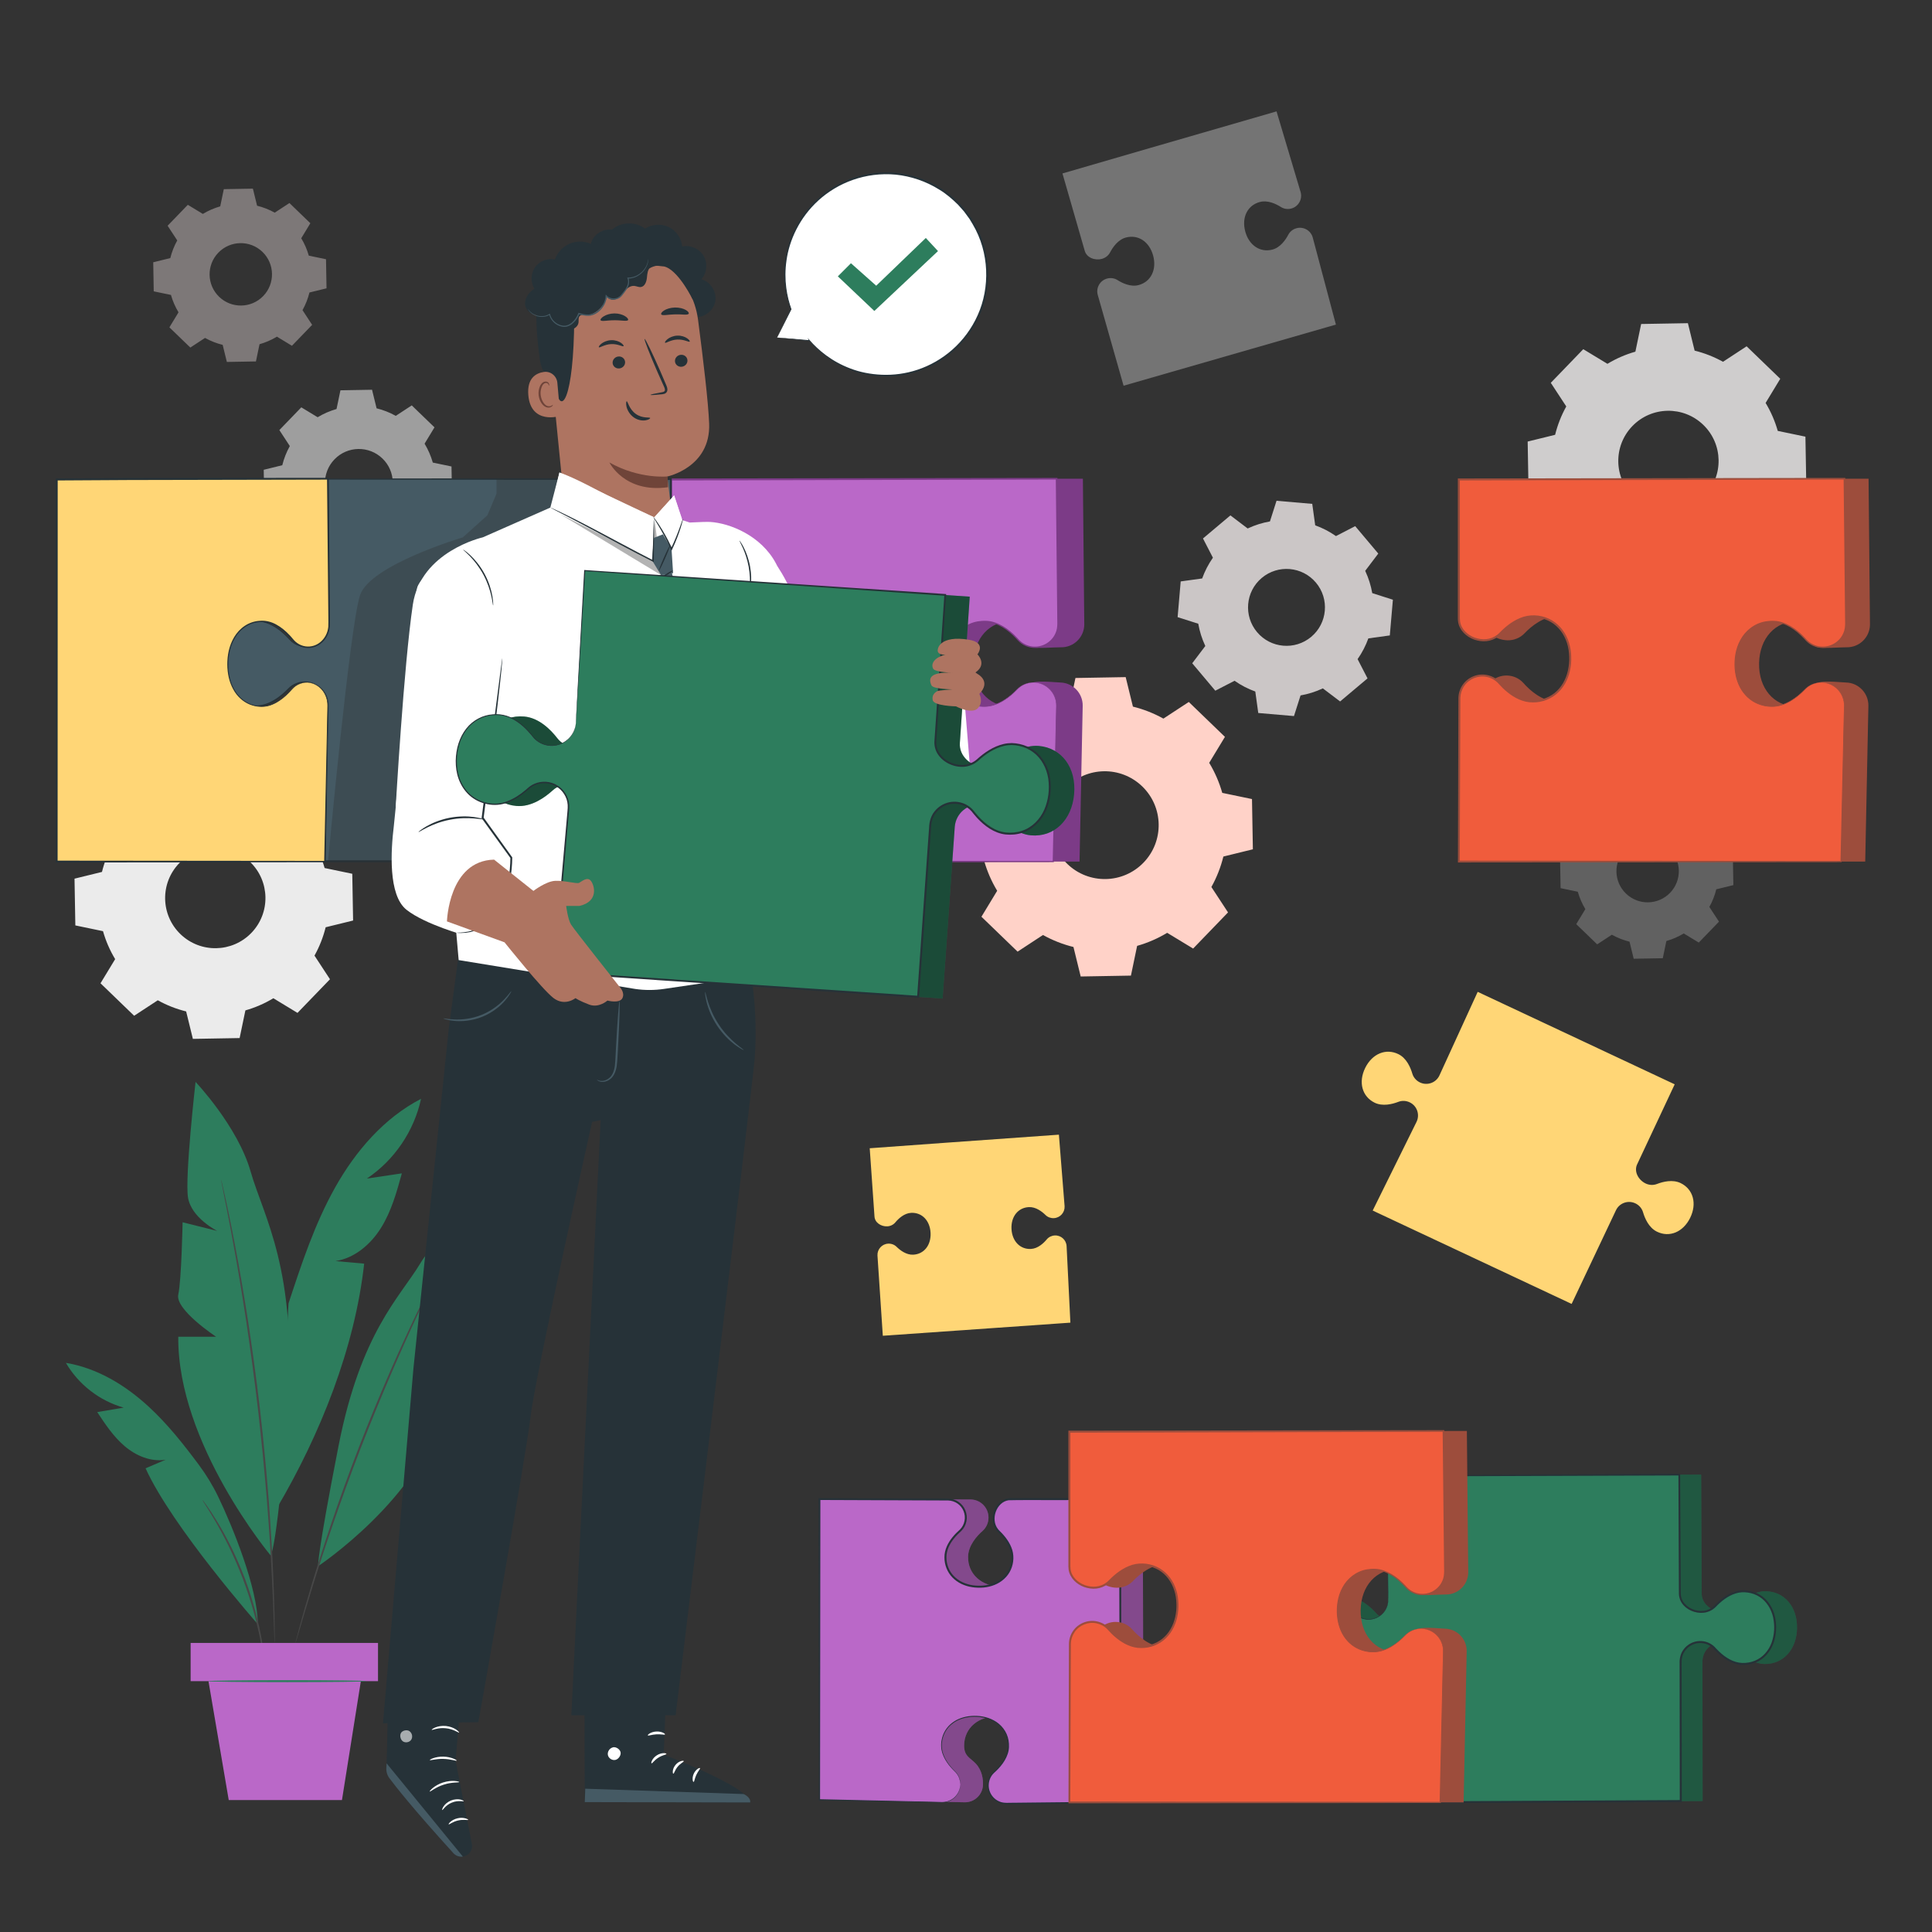 <svg width="500" height="500" viewBox="0 0 500 500" fill="none" xmlns="http://www.w3.org/2000/svg">
<rect x="0" y="0" width="500" height="500" fill="#333333" stroke="none"/>
<path d="M372.487 278.402C371.566 280.269 369.305 281.036 367.439 280.115C366.508 279.655 365.796 278.837 365.504 277.841C365.04 276.262 364.016 273.853 361.923 272.821C358.678 271.22 355.129 272.697 353.315 276.374C351.501 280.051 352.488 283.766 355.732 285.367C357.825 286.4 360.36 285.747 361.895 285.155C362.864 284.781 363.946 284.848 364.877 285.307C366.744 286.228 367.511 288.488 366.589 290.356L355.252 313.289L406.735 337.453L418.232 313.164C419.153 311.297 421.414 310.53 423.281 311.452C424.212 311.911 424.924 312.73 425.216 313.726C425.68 315.306 426.704 317.714 428.797 318.747C432.042 320.348 435.59 318.871 437.405 315.194C439.219 311.517 438.232 307.802 434.988 306.201C432.895 305.168 430.36 305.82 428.824 306.413C427.856 306.787 426.773 306.72 425.842 306.261C423.975 305.34 422.795 303.141 423.716 301.274L433.411 280.619L382.426 256.689L372.487 278.402Z" fill="#FFD676"/>
<path d="M297.451 38.352L274.965 44.889L280.713 64.853C281.202 66.685 283.329 67.483 285.161 66.994C286.074 66.75 286.856 66.147 287.295 65.31C287.991 63.983 289.337 62.016 291.39 61.468C294.573 60.619 297.477 62.571 298.44 66.179C299.403 69.786 297.857 72.927 294.674 73.776C292.621 74.324 290.474 73.289 289.209 72.485C288.411 71.978 287.433 71.844 286.52 72.088C284.688 72.577 283.6 74.458 284.089 76.289L290.781 99.824L323.906 90.287L343.34 84.692L345.732 84.003L339.743 61.493C339.254 59.661 337.373 58.573 335.542 59.062C334.629 59.306 333.847 59.909 333.408 60.746C332.712 62.073 331.367 64.04 329.313 64.588C326.13 65.437 323.226 63.485 322.263 59.877C321.3 56.269 322.845 53.129 326.029 52.28C328.082 51.732 330.229 52.767 331.494 53.571C332.292 54.078 333.27 54.212 334.184 53.968C336.016 53.479 337.104 51.598 336.615 49.767L330.368 28.825L297.451 38.352Z" fill="#747474"/>
<path d="M244.957 295.726L225.082 297.167L226.315 314.803C226.396 316.414 228.024 317.457 229.635 317.376C230.438 317.336 231.196 316.972 231.71 316.354C232.525 315.373 233.995 313.976 235.801 313.885C238.601 313.744 240.67 315.886 240.83 319.059C240.989 322.232 239.145 324.571 236.345 324.711C234.539 324.802 232.937 323.559 232.027 322.665C231.453 322.101 230.663 321.816 229.86 321.856C228.249 321.937 227.008 323.309 227.089 324.92L228.472 345.695L257.734 343.65L274.902 342.45L277.015 342.302L276.035 322.504C275.954 320.893 274.582 319.652 272.971 319.734C272.168 319.774 271.41 320.138 270.895 320.756C270.08 321.737 268.61 323.134 266.804 323.225C264.004 323.366 261.934 321.224 261.775 318.051C261.615 314.878 263.46 312.539 266.26 312.399C268.066 312.308 269.668 313.551 270.578 314.445C271.152 315.009 271.942 315.294 272.746 315.254C274.357 315.173 275.597 313.801 275.517 312.19L274.043 293.652L244.957 295.726Z" fill="#FFD676"/>
<path d="M108.962 284.374C99.376 289.34 92.025 297.889 86.739 307.303C81.453 316.717 78.047 327.046 74.672 337.302L71.719 390.192C82.873 371.216 91.826 348.908 94.245 327.03C91.771 326.81 89.296 326.589 86.822 326.369C91.799 325.609 95.977 322.003 98.634 317.727C101.292 313.451 102.66 308.52 103.996 303.666C100.977 304.115 97.959 304.564 94.94 305.012C102.033 300.279 107.174 292.711 108.962 284.374Z" fill="#2D7D5D"/>
<path d="M70.07 402.584C70.07 402.584 45.859 373.606 46.139 345.942H55.919C55.919 345.942 45.296 338.956 46.137 335.044C46.978 331.132 47.257 316.322 47.257 316.322L56.199 318.558C56.199 318.558 49.493 315.205 48.654 309.896C47.816 304.587 50.61 279.997 50.61 279.997C50.61 279.997 61.508 291.454 64.861 303.19C68.214 314.926 77.016 328.618 74.431 364.386C71.847 400.152 70.07 402.584 70.07 402.584Z" fill="#2D7D5D"/>
<path d="M82.341 405.32C82.341 405.32 108.571 387.846 114.399 365.544L106.536 363.404C106.536 363.404 116.605 360.112 116.785 356.783C116.965 353.454 119.981 341.486 119.981 341.486L112.303 341.327C112.303 341.327 118.428 340.098 120.264 336.013C122.099 331.928 125.233 311.547 125.233 311.547C125.233 311.547 113.965 318.374 108.701 327.076C103.437 335.778 93.366 344.86 87.618 374.182C81.871 403.503 82.341 405.32 82.341 405.32Z" fill="#2D7D5D"/>
<path d="M57.221 305.262C57.23 305.26 57.261 305.362 57.312 305.562C57.367 305.791 57.438 306.084 57.526 306.453C57.711 307.273 57.969 308.425 58.3 309.891C58.636 311.384 59.029 313.214 59.455 315.346C59.886 317.476 60.392 319.899 60.883 322.591C61.923 327.963 63.02 334.387 64.147 341.534C65.24 348.686 66.332 356.567 67.3 364.86C68.249 373.158 68.986 381.082 69.552 388.296C70.085 395.513 70.483 402.017 70.697 407.485C70.831 410.218 70.894 412.692 70.959 414.865C71.031 417.037 71.067 418.909 71.079 420.439C71.091 421.941 71.102 423.121 71.109 423.962C71.106 424.341 71.105 424.643 71.103 424.878C71.1 425.085 71.093 425.19 71.084 425.19C71.075 425.19 71.064 425.085 71.049 424.878C71.037 424.643 71.022 424.342 71.004 423.963C70.972 423.123 70.93 421.944 70.876 420.443C70.832 418.914 70.767 417.045 70.668 414.874C70.575 412.704 70.487 410.232 70.329 407.502C70.07 402.04 69.633 395.542 69.076 388.333C68.483 381.127 67.733 373.211 66.784 364.919C65.817 356.632 64.74 348.757 63.675 341.606C62.574 334.461 61.516 328.035 60.523 322.658C60.053 319.964 59.575 317.537 59.17 315.403C58.773 313.267 58.41 311.432 58.102 309.933C57.813 308.459 57.586 307.301 57.425 306.476C57.356 306.103 57.303 305.805 57.261 305.574C57.225 305.369 57.212 305.264 57.221 305.262Z" fill="#484848"/>
<path d="M66.711 420.33C66.711 420.33 44.555 395.191 37.676 379.994L42.869 377.775C39.105 378.396 35.248 376.778 32.329 374.321C29.41 371.864 27.267 368.632 25.165 365.448L32.007 364.292C25.786 362.546 20.304 358.3 17.059 352.713C25.132 354.04 32.436 358.475 38.455 364.017C43.329 368.505 47.457 373.716 51.42 379.039C53.353 381.636 55.045 384.403 56.455 387.317C60.177 395.016 66.724 411.098 66.711 420.33Z" fill="#2D7D5D"/>
<path d="M114.75 326.179C114.758 326.183 114.724 326.27 114.651 326.437C114.562 326.629 114.451 326.87 114.313 327.169C113.989 327.843 113.54 328.776 112.97 329.961C111.786 332.376 110.107 335.888 108.073 340.246C104.001 348.959 98.636 361.12 93.339 374.804C88.051 388.497 83.839 401.106 80.99 410.291C79.563 414.883 78.442 418.611 77.694 421.194C77.319 422.454 77.023 423.446 76.81 424.163C76.711 424.477 76.631 424.73 76.567 424.932C76.509 425.104 76.476 425.192 76.467 425.189C76.458 425.187 76.475 425.095 76.516 424.918C76.567 424.713 76.63 424.455 76.709 424.135C76.9 423.412 77.164 422.41 77.5 421.139C78.189 418.538 79.256 414.792 80.639 410.183C83.4 400.964 87.561 388.323 92.854 374.616C98.157 360.918 103.581 348.767 107.741 340.089C109.818 335.748 111.549 332.259 112.789 329.871C113.396 328.705 113.875 327.785 114.22 327.122C114.377 326.832 114.503 326.599 114.604 326.413C114.692 326.254 114.742 326.175 114.75 326.179Z" fill="#484848"/>
<path d="M68.591 431.102C68.573 431.104 68.535 430.945 68.478 430.641C68.417 430.276 68.344 429.836 68.255 429.308C68.083 428.148 67.79 426.476 67.382 424.421C66.981 422.365 66.409 419.935 65.682 417.264C64.931 414.599 64.012 411.697 62.892 408.705C61.755 405.718 60.526 402.932 59.328 400.436C58.108 397.951 56.932 395.75 55.873 393.941C54.822 392.129 53.936 390.681 53.299 389.697C53.016 389.242 52.78 388.864 52.585 388.549C52.426 388.283 52.35 388.139 52.365 388.128C52.38 388.118 52.485 388.242 52.671 388.489C52.889 388.789 53.151 389.15 53.467 389.584C54.157 390.536 55.093 391.958 56.189 393.753C57.292 395.544 58.508 397.737 59.758 400.224C60.986 402.721 62.235 405.518 63.378 408.521C64.504 411.529 65.415 414.453 66.144 417.138C66.849 419.83 67.386 422.279 67.742 424.352C68.106 426.423 68.343 428.11 68.454 429.28C68.504 429.814 68.546 430.259 68.58 430.628C68.605 430.937 68.609 431.1 68.591 431.102Z" fill="#484848"/>
<path d="M97.828 425.189H49.336V435.081H97.828V425.189Z" fill="#BA68C8"/>
<path d="M53.953 435.081L59.198 465.853H88.5L93.389 435.081H53.953Z" fill="#BA68C8"/>
<path d="M94.849 435.081C94.849 435.225 85.676 435.341 74.363 435.341C63.046 435.341 53.875 435.224 53.875 435.081C53.875 434.937 63.046 434.821 74.363 434.821C85.676 434.82 94.849 434.937 94.849 435.081Z" fill="#2D7D5D"/>
<path d="M268.946 186.54C271.404 185.054 274.021 183.928 276.721 183.161L278.323 175.465L291.326 175.237L293.197 182.871C295.922 183.542 298.577 184.576 301.087 185.975L307.658 181.668L317.013 190.701L312.94 197.418C314.426 199.877 315.553 202.495 316.319 205.195L324.014 206.796L324.243 219.798L316.609 221.67C315.938 224.394 314.904 227.049 313.506 229.558L317.813 236.13L308.781 245.486L302.063 241.413C299.604 242.899 296.986 244.025 294.287 244.791L292.685 252.487L279.683 252.715L277.811 245.08C275.087 244.408 272.432 243.374 269.922 241.976L263.351 246.284L253.995 237.251L258.068 230.533C256.582 228.074 255.455 225.457 254.689 222.757L246.994 221.155L246.766 208.153L254.401 206.281C255.072 203.557 256.107 200.902 257.505 198.392L253.198 191.82L262.23 182.464L268.946 186.54ZM275.877 203.861C270.525 209.404 270.68 218.236 276.224 223.587C281.767 228.938 290.599 228.783 295.95 223.24C301.301 217.697 301.147 208.865 295.603 203.514C290.059 198.163 281.228 198.318 275.877 203.861Z" fill="#FFD2C8"/>
<path d="M416.002 94.156C418.29 92.774 420.725 91.725 423.237 91.012L424.727 83.851L436.826 83.639L438.567 90.743C441.103 91.368 443.574 92.33 445.908 93.631L452.023 89.623L460.728 98.029L456.938 104.28C458.321 106.568 459.369 109.005 460.082 111.517L467.242 113.007L467.455 125.106L460.351 126.848C459.726 129.383 458.764 131.853 457.463 134.188L461.471 140.303L453.066 149.009L446.815 145.219C444.527 146.602 442.091 147.649 439.579 148.363L438.088 155.524L425.989 155.736L424.248 148.632C421.713 148.007 419.242 147.045 416.907 145.744L410.792 149.752L402.086 141.347L405.876 135.096C404.493 132.808 403.445 130.373 402.732 127.86L395.571 126.37L395.359 114.271L402.463 112.529C403.088 109.994 404.05 107.523 405.351 105.189L401.343 99.074L409.748 90.368L416.002 94.156ZM422.452 110.274C417.472 115.432 417.617 123.65 422.775 128.629C427.933 133.609 436.151 133.464 441.13 128.306C446.109 123.148 445.966 114.93 440.807 109.951C435.649 104.972 427.432 105.116 422.452 110.274Z" fill="#CFCDCD"/>
<path d="M39.929 207.282C42.217 205.9 44.652 204.851 47.164 204.138L48.654 196.977L60.753 196.765L62.494 203.869C65.029 204.494 67.5 205.456 69.835 206.757L75.95 202.749L84.655 211.155L80.865 217.406C82.248 219.694 83.296 222.131 84.009 224.643L91.169 226.133L91.382 238.232L84.278 239.974C83.653 242.509 82.691 244.979 81.39 247.314L85.398 253.429L76.993 262.135L70.742 258.345C68.454 259.728 66.018 260.776 63.506 261.489L62.015 268.65L49.916 268.862L48.174 261.758C45.639 261.133 43.168 260.171 40.833 258.87L34.718 262.878L26.012 254.473L29.802 248.222C28.419 245.934 27.371 243.499 26.658 240.986L19.497 239.496L19.285 227.397L26.389 225.655C27.014 223.12 27.976 220.649 29.277 218.315L25.269 212.2L33.674 203.494L39.929 207.282ZM46.378 223.399C41.398 228.557 41.543 236.775 46.701 241.754C51.859 246.734 60.077 246.589 65.056 241.431C70.035 236.273 69.891 228.055 64.733 223.076C59.576 218.097 51.358 218.242 46.378 223.399Z" fill="#EBEBEB"/>
<path d="M82.205 107.979C83.752 107.044 85.398 106.336 87.096 105.853L88.104 101.011L96.284 100.868L97.461 105.671C99.175 106.093 100.846 106.744 102.425 107.624L106.559 104.914L112.445 110.597L109.882 114.823C110.817 116.37 111.526 118.017 112.008 119.716L116.849 120.723L116.993 128.903L112.19 130.081C111.768 131.795 111.117 133.465 110.237 135.044L112.947 139.179L107.265 145.065L103.038 142.502C101.491 143.437 99.844 144.145 98.146 144.628L97.138 149.47L88.958 149.614L87.781 144.811C86.067 144.389 84.397 143.738 82.818 142.858L78.684 145.568L72.798 139.885L75.361 135.659C74.426 134.112 73.717 132.465 73.235 130.767L68.394 129.759L68.25 121.579L73.053 120.401C73.475 118.687 74.126 117.017 75.005 115.438L72.295 111.304L77.977 105.418L82.205 107.979ZM86.565 118.877C83.198 122.364 83.296 127.92 86.783 131.287C90.27 134.654 95.827 134.556 99.193 131.069C102.56 127.582 102.462 122.026 98.975 118.659C95.488 115.292 89.932 115.389 86.565 118.877Z" fill="#9E9E9E"/>
<path d="M52.495 55.364C53.918 54.504 55.433 53.852 56.995 53.408L57.922 48.953L65.449 48.821L66.532 53.24C68.109 53.629 69.646 54.227 71.099 55.037L74.903 52.544L80.319 57.773L77.961 61.661C78.821 63.085 79.473 64.6 79.917 66.163L84.371 67.09L84.503 74.617L80.085 75.7C79.696 77.277 79.098 78.814 78.289 80.266L80.782 84.07L75.554 89.486L71.665 87.128C70.242 87.988 68.726 88.64 67.164 89.084L66.237 93.539L58.711 93.671L57.628 89.251C56.051 88.862 54.514 88.264 53.061 87.454L49.257 89.947L43.841 84.718L46.199 80.829C45.339 79.405 44.687 77.891 44.243 76.328L39.788 75.401L39.656 67.875L44.075 66.791C44.464 65.214 45.063 63.677 45.872 62.225L43.379 58.421L48.607 53.005L52.495 55.364ZM56.508 65.391C53.41 68.6 53.5 73.712 56.709 76.81C59.917 79.908 65.03 79.818 68.127 76.609C71.225 73.4 71.135 68.288 67.926 65.19C64.717 62.092 59.605 62.182 56.508 65.391Z" fill="#7D7878"/>
<path d="M416.586 209.813C418.009 208.953 419.524 208.301 421.087 207.857L422.014 203.402L429.541 203.27L430.624 207.689C432.201 208.078 433.738 208.676 435.191 209.486L438.995 206.993L444.411 212.222L442.053 216.111C442.913 217.534 443.565 219.05 444.009 220.613L448.463 221.54L448.595 229.067L444.176 230.15C443.787 231.727 443.189 233.264 442.379 234.716L444.872 238.52L439.644 243.936L435.755 241.578C434.332 242.438 432.816 243.09 431.254 243.534L430.327 247.989L422.801 248.121L421.718 243.702C420.141 243.313 418.604 242.715 417.151 241.905L413.347 244.398L407.931 239.169L410.289 235.28C409.429 233.857 408.777 232.342 408.333 230.779L403.878 229.852L403.746 222.325L408.165 221.241C408.554 219.664 409.152 218.127 409.961 216.675L407.468 212.871L412.696 207.455L416.586 209.813ZM420.598 219.839C417.5 223.048 417.59 228.16 420.799 231.258C424.007 234.356 429.12 234.266 432.217 231.057C435.315 227.848 435.225 222.736 432.016 219.638C428.808 216.541 423.696 216.631 420.598 219.839Z" fill="#616161"/>
<path d="M322.895 136.77C324.749 135.897 326.689 135.291 328.661 134.945L330.365 129.602L339.609 130.399L340.374 135.954C342.258 136.631 344.066 137.561 345.744 138.738L350.725 136.166L356.698 143.266L353.312 147.733C354.185 149.588 354.791 151.529 355.136 153.501L360.479 155.205L359.683 164.449L354.128 165.214C353.451 167.098 352.521 168.906 351.344 170.583L353.916 175.564L346.817 181.537L342.35 178.151C340.496 179.024 338.555 179.63 336.583 179.975L334.879 185.318L325.636 184.521L324.871 178.965C322.987 178.288 321.179 177.358 319.502 176.181L314.521 178.753L308.548 171.653L311.934 167.186C311.061 165.331 310.454 163.391 310.109 161.419L304.766 159.715L305.563 150.471L311.119 149.705C311.796 147.821 312.726 146.014 313.903 144.336L311.331 139.355L318.43 133.382L322.895 136.77ZM326.537 149.573C322.331 153.112 321.79 159.391 325.329 163.597C328.868 167.803 335.147 168.344 339.353 164.805C343.559 161.266 344.1 154.987 340.561 150.781C337.021 146.575 330.743 146.034 326.537 149.573Z" fill="#CBC6C6"/>
<path d="M254.399 461.851C254.424 460.565 254.245 458.233 252.494 456.386C251.091 454.905 249.46 454.516 249.516 451.624C249.604 447.141 253.251 444.078 258.332 444.177C263.413 444.276 266.938 447.48 266.85 451.963C266.794 454.855 263.254 455.602 262.551 457.516C262.136 458.647 261.597 460.705 261.572 461.991C261.522 464.57 263.572 466.702 266.151 466.753L295.892 466.468L295.827 419.831L295.745 387.961H267.469C264.89 387.911 263.044 390.392 262.994 392.972C262.969 394.258 263.464 395.508 264.393 396.397C265.867 397.807 267.933 400.307 267.876 403.199C267.788 407.682 264.141 410.745 259.06 410.645C253.979 410.546 250.454 407.342 250.542 402.86C250.599 399.968 252.761 397.551 254.288 396.199C255.252 395.347 255.795 394.118 255.82 392.831C255.871 390.252 253.82 388.119 251.241 388.069L217.941 387.96V434.874V462.398V465.786L249.636 466.429C252.217 466.481 254.349 464.431 254.399 461.851Z" fill="#BA68C8"/>
<g opacity="0.3">
<path d="M254.399 461.851C254.424 460.565 254.245 458.233 252.494 456.386C251.091 454.905 249.46 454.516 249.516 451.624C249.604 447.141 253.251 444.078 258.332 444.177C263.413 444.276 266.938 447.48 266.85 451.963C266.794 454.855 263.254 455.602 262.551 457.516C262.136 458.647 261.597 460.705 261.572 461.991C261.522 464.57 263.572 466.702 266.151 466.753L295.892 466.468L295.827 419.831L295.745 387.961H267.469C264.89 387.911 263.044 390.392 262.994 392.972C262.969 394.258 263.464 395.508 264.393 396.397C265.867 397.807 267.933 400.307 267.876 403.199C267.788 407.682 264.141 410.745 259.06 410.645C253.979 410.546 250.454 407.342 250.542 402.86C250.599 399.968 252.761 397.551 254.288 396.199C255.252 395.347 255.795 394.118 255.82 392.831C255.871 390.252 253.82 388.119 251.241 388.069L217.941 387.96V434.874V462.398V465.786L249.636 466.429C252.217 466.481 254.349 464.431 254.399 461.851Z" fill="black"/>
</g>
<path d="M248.53 461.851C248.555 460.565 248.06 459.315 247.131 458.426C245.657 457.016 243.591 454.516 243.648 451.624C243.736 447.141 247.383 444.078 252.464 444.177C257.545 444.276 261.07 447.48 260.982 451.963C260.926 454.855 258.763 457.272 257.236 458.623C256.272 459.476 255.729 460.705 255.704 461.991C255.654 464.57 257.704 466.702 260.283 466.753L290.024 466.468L289.959 419.831L289.877 387.961H261.602C259.023 387.911 257.177 390.392 257.127 392.972C257.102 394.258 257.597 395.508 258.526 396.397C260 397.807 262.066 400.307 262.009 403.199C261.921 407.682 258.274 410.745 253.193 410.645C248.112 410.546 244.587 407.342 244.675 402.86C244.732 399.968 246.894 397.551 248.421 396.199C249.385 395.347 249.928 394.118 249.953 392.831C250.004 390.252 247.953 388.119 245.374 388.069L212.074 387.96V434.874V462.398V465.786L243.769 466.429C246.348 466.481 248.48 464.431 248.53 461.851Z" fill="#BA68C8"/>
<path d="M248.531 461.851C248.531 461.851 248.548 462.077 248.487 462.514C248.428 462.948 248.268 463.609 247.796 464.346C247.332 465.073 246.507 465.881 245.267 466.277C244.656 466.487 243.938 466.525 243.209 466.491C242.472 466.479 241.687 466.466 240.854 466.453C234.173 466.334 224.42 466.16 212.072 465.94L211.923 465.937V465.787C211.902 446.086 211.873 419.224 211.84 387.961V387.725L212.077 387.726C218.592 387.744 225.322 387.762 232.24 387.782C235.699 387.792 239.205 387.802 242.754 387.812C243.642 387.816 244.533 387.819 245.426 387.823C246.371 387.851 247.3 388.152 248.081 388.691C249.663 389.751 250.506 391.802 250.118 393.688C249.939 394.627 249.481 395.52 248.794 396.201C248.099 396.829 247.47 397.439 246.903 398.149C245.779 399.535 244.917 401.225 244.938 403.02C244.913 404.818 245.604 406.612 246.87 407.902C248.125 409.213 249.885 409.985 251.702 410.253C253.52 410.519 255.444 410.399 257.161 409.707C258.877 409.033 260.367 407.741 261.122 406.044C261.883 404.356 261.97 402.354 261.244 400.631C260.893 399.762 260.391 398.95 259.809 398.199C259.515 397.825 259.203 397.464 258.875 397.117C258.56 396.772 258.174 396.459 257.856 396.036C257.324 395.335 256.992 394.49 256.899 393.62C256.801 392.746 256.944 391.877 257.224 391.061C257.792 389.46 259.146 387.991 260.933 387.752C261.827 387.657 262.596 387.724 263.43 387.704H265.881C267.512 387.704 269.138 387.704 270.757 387.705C277.235 387.706 283.616 387.707 289.879 387.709H290.134V387.964C290.173 416.87 290.208 443.512 290.239 466.47V466.681L290.028 466.683C283.491 466.739 277.24 466.792 271.306 466.843C268.339 466.868 265.452 466.892 262.647 466.915C261.946 466.921 261.25 466.927 260.559 466.932C259.861 466.947 259.129 466.824 258.484 466.546C257.175 466.001 256.179 464.859 255.766 463.559C255.346 462.256 255.515 460.812 256.177 459.669C256.49 459.093 256.988 458.609 257.447 458.213C257.9 457.791 258.325 457.347 258.714 456.881C259.493 455.953 260.126 454.923 260.495 453.825C260.887 452.731 260.898 451.563 260.719 450.466C260.364 448.244 258.868 446.436 257.075 445.474C255.275 444.476 253.25 444.218 251.404 444.332C249.556 444.467 247.821 445.046 246.521 446.065C245.198 447.055 244.356 448.447 243.996 449.832C243.617 451.222 243.681 452.601 244.064 453.756C244.442 454.918 245.041 455.875 245.637 456.668C246.235 457.469 246.862 458.082 247.398 458.632C247.911 459.21 248.187 459.812 248.339 460.305C248.495 460.801 248.526 461.197 248.54 461.458C248.549 461.719 248.531 461.851 248.531 461.851C248.499 461.856 248.582 461.305 248.274 460.323C248.113 459.84 247.832 459.253 247.323 458.694C246.79 458.161 246.142 457.542 245.533 456.743C244.923 455.948 244.307 454.986 243.912 453.803C243.511 452.625 243.435 451.207 243.814 449.782C244.173 448.359 245.033 446.918 246.389 445.892C247.722 444.836 249.499 444.234 251.387 444.087C253.269 443.962 255.34 444.213 257.205 445.235C259.06 446.218 260.632 448.1 261.01 450.412C261.201 451.546 261.193 452.774 260.787 453.92C260.406 455.068 259.755 456.131 258.96 457.084C258.563 457.563 258.13 458.017 257.67 458.45C257.187 458.873 256.768 459.285 256.466 459.833C255.853 460.897 255.7 462.245 256.094 463.453C256.48 464.659 257.409 465.717 258.623 466.218C259.827 466.763 261.25 466.51 262.648 466.547C265.452 466.517 268.339 466.486 271.306 466.453C277.239 466.39 283.488 466.324 290.024 466.255L289.813 466.468C289.757 443.51 289.692 416.868 289.622 387.962L289.878 388.217C283.614 388.218 277.231 388.219 270.753 388.221C267.533 388.241 264.207 388.179 261.008 388.265C257.864 388.742 256.28 393.214 258.271 395.719C258.537 396.079 258.912 396.386 259.253 396.757C259.593 397.115 259.916 397.49 260.221 397.878C260.826 398.66 261.353 399.509 261.727 400.435C262.505 402.288 262.416 404.453 261.596 406.257C260.782 408.088 259.172 409.477 257.353 410.188C255.528 410.92 253.526 411.042 251.623 410.764C249.719 410.482 247.848 409.669 246.5 408.26C245.139 406.875 244.396 404.931 244.425 403.019C244.406 401.062 245.339 399.264 246.506 397.827C247.084 397.101 247.775 396.432 248.435 395.839C249.047 395.233 249.458 394.434 249.62 393.591C249.969 391.895 249.216 390.06 247.795 389.105C247.095 388.621 246.259 388.351 245.416 388.325C244.524 388.321 243.635 388.317 242.749 388.312C239.2 388.299 235.695 388.286 232.237 388.273C225.32 388.247 218.59 388.221 212.076 388.196L212.312 387.961C212.279 419.224 212.25 446.086 212.229 465.787L212.08 465.635C224.427 465.916 234.18 466.138 240.859 466.29C241.692 466.31 242.477 466.33 243.214 466.348C243.953 466.388 244.629 466.357 245.232 466.159C246.443 465.787 247.262 465.008 247.728 464.301C248.203 463.584 248.375 462.936 248.447 462.508C248.52 462.077 248.516 461.85 248.531 461.851Z" fill="#263238"/>
<path d="M364.916 414.102C364.874 416.903 362.569 419.14 359.768 419.098C358.371 419.077 357.033 418.493 356.103 417.45C354.628 415.798 351.992 413.462 348.852 413.414C343.983 413.341 340.522 417.185 340.439 422.702C340.356 428.22 343.7 432.166 348.569 432.239C351.71 432.286 354.414 430.03 355.938 428.423C356.9 427.409 358.254 426.866 359.651 426.887C362.453 426.929 364.689 429.234 364.647 432.036L364.104 466.458L440.637 466.112L440.592 429.949C440.634 427.148 442.939 424.911 445.741 424.953C447.138 424.974 448.475 425.558 449.406 426.6C450.881 428.253 453.517 430.589 456.658 430.636C461.526 430.709 464.988 426.865 465.071 421.348C465.154 415.83 461.81 411.884 456.941 411.811C453.8 411.764 451.095 414.02 449.571 415.627C448.61 416.641 447.255 417.184 445.859 417.163C443.057 417.121 440.353 415.129 440.396 412.328L440.257 381.623L364.464 381.965L364.916 414.102Z" fill="#2D7D5D"/>
<g opacity="0.3">
<path d="M364.916 414.102C364.874 416.903 362.569 419.14 359.768 419.098C358.371 419.077 357.033 418.493 356.103 417.45C354.628 415.798 351.992 413.462 348.852 413.414C343.983 413.341 340.522 417.185 340.439 422.702C340.356 428.22 343.7 432.166 348.569 432.239C351.71 432.286 354.414 430.03 355.938 428.423C356.9 427.409 358.254 426.866 359.651 426.887C362.453 426.929 364.689 429.234 364.647 432.036L364.104 466.458L440.637 466.112L440.592 429.949C440.634 427.148 442.939 424.911 445.741 424.953C447.138 424.974 448.475 425.558 449.406 426.6C450.881 428.253 453.517 430.589 456.658 430.636C461.526 430.709 464.988 426.865 465.071 421.348C465.154 415.83 461.81 411.884 456.941 411.811C453.8 411.764 451.095 414.02 449.571 415.627C448.61 416.641 447.255 417.184 445.859 417.163C443.057 417.121 440.353 415.129 440.396 412.328L440.257 381.623L364.464 381.965L364.916 414.102Z" fill="black"/>
</g>
<path d="M359.264 414.102C359.222 416.903 356.917 419.14 354.116 419.098C352.719 419.077 351.381 418.493 350.451 417.45C348.976 415.798 346.34 413.462 343.2 413.414C338.331 413.341 334.87 417.185 334.787 422.702C334.704 428.22 338.048 432.166 342.917 432.239C346.058 432.286 348.762 430.03 350.286 428.423C351.247 427.409 352.602 426.866 353.999 426.887C356.801 426.929 359.037 429.234 358.995 432.036L358.452 466.458L434.985 466.112L434.94 429.949C434.982 427.148 437.287 424.911 440.089 424.953C441.486 424.974 442.823 425.558 443.754 426.6C445.229 428.253 447.865 430.589 451.006 430.636C455.874 430.709 459.336 426.865 459.419 421.348C459.502 415.83 456.158 411.884 451.289 411.811C448.148 411.764 445.444 414.02 443.919 415.627C442.958 416.641 441.603 417.184 440.207 417.163C437.405 417.121 434.702 415.129 434.744 412.328L434.605 381.623L358.812 381.965L359.264 414.102Z" fill="#2D7D5D"/>
<path d="M359.263 414.102C359.263 414.102 359.248 413.92 359.237 413.561C359.227 413.191 359.214 412.658 359.196 411.959C359.168 410.534 359.126 408.439 359.072 405.71C358.98 400.224 358.845 392.194 358.673 381.969L358.671 381.83L358.81 381.829C377.394 381.723 403.528 381.574 434.602 381.397L434.828 381.396L434.829 381.623C434.868 389.229 434.909 397.171 434.951 405.4C434.961 407.457 434.972 409.533 434.982 411.625C434.995 412.156 434.956 412.666 435.064 413.144C435.163 413.627 435.343 414.096 435.613 414.517C436.156 415.357 436.981 416.014 437.917 416.416C438.85 416.82 439.905 416.997 440.914 416.875C441.926 416.748 442.898 416.287 443.625 415.566C445.108 414.007 446.901 412.56 449.069 411.888C449.607 411.717 450.172 411.625 450.738 411.576C451.31 411.545 451.874 411.581 452.436 411.658C453.559 411.816 454.66 412.209 455.625 412.829C457.579 414.065 458.863 416.178 459.37 418.411C459.854 420.655 459.759 423.036 458.987 425.239C458.212 427.427 456.557 429.395 454.326 430.28C453.225 430.732 452.028 430.922 450.839 430.886C449.636 430.841 448.466 430.467 447.418 429.908C446.363 429.353 445.419 428.617 444.557 427.805C444.13 427.409 443.717 426.938 443.336 426.545C442.942 426.156 442.471 425.848 441.964 425.622C440.946 425.173 439.768 425.093 438.693 425.398C437.619 425.706 436.66 426.399 436.028 427.326C435.375 428.266 435.144 429.378 435.198 430.559C435.199 431.746 435.201 432.935 435.202 434.127C435.215 445.011 435.227 455.704 435.239 466.113V466.37L434.982 466.371C407.205 466.484 381.282 466.59 358.449 466.683L358.221 466.684L358.225 466.456C358.354 458.665 358.478 451.2 358.596 444.102C358.656 440.553 358.714 437.096 358.77 433.735C358.766 432.9 358.845 432.043 358.745 431.266C358.641 430.475 358.329 429.723 357.863 429.09C356.95 427.803 355.4 427.052 353.875 427.073C353.112 427.076 352.357 427.259 351.689 427.6C350.996 427.928 350.494 428.453 349.946 429.017C348.842 430.095 347.61 431.027 346.242 431.656C343.498 433.004 340.194 432.428 338.014 430.714C335.8 428.951 334.793 426.224 334.662 423.716C334.519 421.193 335.078 418.709 336.385 416.8C337.67 414.874 339.72 413.687 341.746 413.408C343.78 413.043 345.754 413.645 347.241 414.59C348.77 415.505 349.909 416.74 350.922 417.802C352.031 418.781 353.439 419.112 354.624 419.013C355.82 418.9 356.819 418.406 357.498 417.795C358.197 417.196 358.603 416.512 358.844 415.942C359.321 414.776 359.217 414.091 359.263 414.102C359.263 414.102 359.264 414.263 359.249 414.583C359.209 414.898 359.154 415.381 358.912 415.967C358.678 416.549 358.275 417.252 357.57 417.872C356.885 418.503 355.867 419.022 354.639 419.149C353.423 419.262 351.97 418.935 350.813 417.929C349.765 416.847 348.655 415.659 347.14 414.762C345.666 413.843 343.768 413.274 341.784 413.637C339.816 413.919 337.843 415.074 336.604 416.947C335.344 418.802 334.805 421.228 334.953 423.698C335.091 426.151 336.084 428.783 338.212 430.466C340.311 432.101 343.475 432.649 346.102 431.346C347.421 430.735 348.622 429.823 349.701 428.764C350.212 428.233 350.797 427.621 351.529 427.279C352.246 426.911 353.056 426.713 353.875 426.707C355.512 426.68 357.184 427.485 358.17 428.867C358.673 429.547 359.011 430.358 359.126 431.211C359.236 432.078 359.154 432.897 359.161 433.741C359.111 437.102 359.06 440.559 359.008 444.108C358.902 451.207 358.791 458.671 358.674 466.463L358.45 466.236C381.283 466.123 407.206 465.994 434.983 465.856L434.727 466.114C434.713 455.704 434.699 445.01 434.684 434.125C434.682 432.933 434.681 431.744 434.68 430.557C434.619 429.376 434.877 428.047 435.6 427.035C436.3 426.007 437.362 425.24 438.554 424.899C439.747 424.561 441.046 424.649 442.176 425.148C442.738 425.399 443.262 425.742 443.701 426.175C444.133 426.622 444.489 427.033 444.917 427.431C445.751 428.217 446.661 428.925 447.663 429.452C448.659 429.984 449.752 430.33 450.862 430.371C451.979 430.405 453.106 430.225 454.133 429.804C456.214 428.979 457.767 427.145 458.507 425.065C459.243 422.975 459.338 420.667 458.875 418.527C458.391 416.395 457.178 414.413 455.354 413.258C454.452 412.678 453.424 412.309 452.366 412.16C451.303 412.003 450.233 412.049 449.217 412.372C447.174 413.006 445.45 414.376 443.977 415.924C443.168 416.723 442.093 417.23 440.979 417.369C439.86 417.502 438.735 417.308 437.721 416.87C436.708 416.432 435.804 415.719 435.199 414.781C434.899 414.312 434.695 413.783 434.584 413.239C434.464 412.686 434.508 412.136 434.494 411.624C434.486 409.532 434.477 407.457 434.469 405.4C434.437 397.172 434.406 389.232 434.376 381.627L434.603 381.852C403.528 381.956 377.394 382.043 358.81 382.105L358.947 381.966C359.063 392.192 359.155 400.223 359.217 405.71C359.24 408.44 359.258 410.535 359.27 411.96C359.272 412.659 359.273 413.192 359.274 413.562C359.273 413.919 359.263 414.102 359.263 414.102Z" fill="#263238"/>
<path d="M373.933 421.5C372.347 421.469 367.349 420.78 366.252 421.927C364.513 423.744 364.887 427.591 361.321 427.522C355.792 427.414 352.015 422.916 352.137 416.65C352.259 410.384 356.21 406.037 361.738 406.146C365.304 406.216 364.231 411.691 366.592 412.558C367.987 413.07 372.519 412.624 374.105 412.656C377.286 412.718 379.915 410.19 379.977 407.009L379.625 370.333L322.112 370.414L282.81 370.516V405.385C282.748 408.566 285.808 410.841 288.989 410.904C290.575 410.935 292.116 410.325 293.213 409.178C294.952 407.361 298.035 404.813 301.602 404.882C307.13 404.99 310.907 409.488 310.785 415.754C310.662 422.019 306.712 426.366 301.184 426.258C297.618 426.188 294.637 423.522 292.97 421.638C291.919 420.45 290.403 419.78 288.817 419.749C285.636 419.687 283.007 422.215 282.944 425.396L282.809 466.462H340.664H374.606H378.784L379.577 427.376C379.642 424.191 377.114 421.562 373.933 421.5Z" fill="#9D4D3C"/>
<path d="M367.875 421.5C366.289 421.469 364.748 422.079 363.651 423.226C361.912 425.043 358.829 427.591 355.263 427.522C349.735 427.414 345.957 422.916 346.08 416.65C346.202 410.384 350.153 406.037 355.681 406.146C359.247 406.216 362.228 408.882 363.895 410.766C364.946 411.954 366.462 412.625 368.049 412.656C371.23 412.718 373.859 410.19 373.921 407.009L373.569 370.333L316.057 370.414L276.755 370.516V405.385C276.693 408.566 279.753 410.841 282.934 410.904C284.52 410.935 286.061 410.325 287.158 409.178C288.897 407.361 291.98 404.813 295.547 404.882C301.075 404.99 304.852 409.488 304.73 415.754C304.607 422.019 300.657 426.366 295.129 426.258C291.563 426.188 288.582 423.522 286.915 421.638C285.864 420.45 284.348 419.78 282.762 419.749C279.581 419.687 276.952 422.215 276.889 425.396L276.754 466.462H334.609H368.551H372.729L373.522 427.376C373.584 424.191 371.056 421.562 367.875 421.5Z" fill="#F05C3C"/>
<path d="M367.876 421.5C367.876 421.5 368.154 421.482 368.693 421.559C369.227 421.634 370.041 421.831 370.947 422.414C371.841 422.986 372.835 424.003 373.32 425.529C373.578 426.282 373.624 427.162 373.581 428.063C373.566 428.971 373.549 429.94 373.532 430.967C373.381 439.2 373.161 451.23 372.883 466.461L372.88 466.611H372.73C348.438 466.632 315.31 466.661 276.755 466.694H276.519L276.52 466.457C276.543 458.423 276.566 450.123 276.591 441.592C276.604 437.326 276.616 433.003 276.629 428.626C276.633 427.531 276.638 426.433 276.642 425.331C276.677 424.178 277.044 423.043 277.702 422.089C278.997 420.156 281.501 419.128 283.805 419.602C284.952 419.821 286.042 420.38 286.873 421.218C287.643 422.071 288.403 422.853 289.28 423.555C290.995 424.946 293.092 426.018 295.325 425.992C297.556 426.023 299.785 425.165 301.388 423.593C303.016 422.035 303.973 419.851 304.305 417.601C304.492 416.474 304.505 415.316 304.406 414.175C304.311 413.033 304.062 411.899 303.628 410.838C302.793 408.71 301.188 406.858 299.079 405.92C296.984 404.974 294.496 404.867 292.356 405.769C291.278 406.205 290.273 406.826 289.342 407.547C288.879 407.911 288.432 408.296 288.003 408.703C287.574 409.095 287.189 409.57 286.675 409.956C285.819 410.605 284.787 411.011 283.726 411.124C282.659 411.244 281.595 411.069 280.598 410.727C279.608 410.365 278.683 409.798 277.954 409.024C277.225 408.254 276.701 407.266 276.556 406.202C276.477 405.666 276.501 405.143 276.497 404.647V403.132C276.497 402.123 276.497 401.115 276.497 400.109C276.497 398.097 276.497 396.093 276.498 394.096C276.499 386.108 276.5 378.238 276.501 370.514V370.259H276.756C312.404 370.208 345.26 370.16 373.57 370.12H373.781L373.783 370.331C373.854 378.392 373.921 386.101 373.985 393.418C374.016 397.077 374.047 400.638 374.077 404.096C374.084 404.961 374.092 405.819 374.099 406.671C374.117 407.53 373.967 408.422 373.627 409.213C372.96 410.816 371.562 412.037 369.97 412.543C368.374 413.058 366.604 412.852 365.204 412.041C364.496 411.656 363.908 411.051 363.416 410.482C362.894 409.923 362.345 409.398 361.769 408.917C360.621 407.954 359.348 407.172 357.987 406.715C356.631 406.23 355.185 406.217 353.827 406.439C351.077 406.88 348.838 408.734 347.649 410.952C346.416 413.179 346.098 415.682 346.24 417.962C346.408 420.245 347.124 422.391 348.386 423.998C349.611 425.634 351.333 426.674 353.046 427.118C354.764 427.585 356.47 427.505 357.897 427.031C359.332 426.563 360.513 425.822 361.491 425.086C362.478 424.348 363.235 423.572 363.911 422.911C364.622 422.279 365.362 421.938 365.97 421.749C366.581 421.556 367.068 421.516 367.39 421.497C367.712 421.48 367.876 421.5 367.876 421.5C367.876 421.51 367.712 421.502 367.391 421.529C367.072 421.558 366.59 421.609 365.989 421.81C365.392 422.007 364.666 422.354 363.975 422.982C363.316 423.64 362.553 424.436 361.568 425.186C360.588 425.936 359.402 426.694 357.945 427.18C356.495 427.672 354.75 427.765 352.998 427.298C351.247 426.855 349.477 425.797 348.215 424.129C346.917 422.489 346.177 420.302 345.998 417.979C345.845 415.662 346.156 413.114 347.413 410.822C348.622 408.541 350.935 406.611 353.776 406.148C355.17 405.914 356.677 405.924 358.084 406.423C359.494 406.892 360.8 407.693 361.973 408.671C362.562 409.16 363.121 409.692 363.653 410.259C364.171 410.851 364.688 411.378 365.367 411.752C366.688 412.514 368.362 412.704 369.863 412.215C371.361 411.736 372.675 410.582 373.298 409.074C373.975 407.573 373.661 405.816 373.709 404.094C373.673 400.636 373.635 397.075 373.596 393.417C373.52 386.101 373.44 378.394 373.356 370.334L373.569 370.545C345.259 370.611 312.403 370.687 276.755 370.77L277.01 370.514C277.011 378.239 277.012 386.109 277.013 394.099C277.013 396.096 277.013 398.101 277.014 400.113C277.014 401.119 277.014 402.127 277.014 403.136V404.651C277.017 405.164 276.997 405.659 277.068 406.125C277.32 408.06 278.943 409.586 280.771 410.236C281.694 410.553 282.697 410.716 283.666 410.606C284.637 410.502 285.579 410.131 286.357 409.541C286.809 409.207 287.188 408.743 287.642 408.326C288.083 407.908 288.543 407.511 289.021 407.136C289.981 406.393 291.025 405.745 292.159 405.287C294.429 404.333 297.08 404.443 299.291 405.447C301.533 406.443 303.235 408.416 304.108 410.646C304.563 411.76 304.821 412.942 304.92 414.128C305.022 415.313 305.008 416.508 304.814 417.68C304.468 420.018 303.47 422.312 301.745 423.964C300.048 425.632 297.668 426.542 295.323 426.507C292.928 426.531 290.724 425.388 288.958 423.954C288.064 423.242 287.247 422.398 286.511 421.579C285.755 420.815 284.759 420.303 283.708 420.102C281.595 419.667 279.306 420.606 278.116 422.377C277.513 423.249 277.176 424.292 277.143 425.343C277.138 426.443 277.133 427.539 277.128 428.633C277.112 433.009 277.097 437.332 277.081 441.597C277.049 450.127 277.019 458.426 276.989 466.459L276.754 466.223C315.309 466.256 348.438 466.285 372.729 466.306L372.577 466.455C372.917 451.226 373.185 439.197 373.368 430.964C373.392 429.936 373.415 428.968 373.437 428.06C373.486 427.15 373.447 426.311 373.202 425.566C372.74 424.069 371.776 423.059 370.902 422.484C370.016 421.898 369.216 421.688 368.687 421.6C368.154 421.511 367.874 421.517 367.876 421.5Z" fill="#9D4D3C"/>
<path d="M274.381 176.632C272.746 176.6 267.595 175.89 266.464 177.072C264.672 178.945 265.057 182.911 261.382 182.839C255.684 182.727 251.79 178.091 251.916 171.633C252.042 165.175 256.114 160.694 261.812 160.806C265.488 160.878 264.382 166.521 266.815 167.415C268.252 167.943 272.924 167.484 274.559 167.516C277.838 167.58 280.547 164.974 280.611 161.695L280.249 123.891L220.969 123.974L180.46 124.079V160.019C180.396 163.298 183.55 165.643 186.829 165.707C188.464 165.739 190.052 165.11 191.182 163.928C192.975 162.055 196.152 159.428 199.828 159.5C205.526 159.611 209.419 164.248 209.293 170.706C209.167 177.164 205.095 181.645 199.397 181.533C195.721 181.461 192.648 178.713 190.93 176.771C189.847 175.546 188.284 174.856 186.649 174.824C183.37 174.76 180.66 177.366 180.596 180.644L180.457 222.972H240.09H275.076H279.383L280.2 182.685C280.265 179.406 277.659 176.696 274.381 176.632Z" fill="#7C3B87"/>
<path d="M267.585 176.632C265.95 176.6 264.362 177.229 263.231 178.411C261.439 180.284 258.261 182.91 254.585 182.839C248.887 182.727 244.993 178.091 245.119 171.633C245.245 165.175 249.317 160.694 255.015 160.806C258.691 160.878 261.763 163.626 263.481 165.568C264.565 166.793 266.127 167.484 267.762 167.516C271.041 167.58 273.75 164.974 273.814 161.695L273.452 123.891L214.172 123.974L173.663 124.079V160.019C173.599 163.298 176.753 165.643 180.032 165.707C181.667 165.739 183.255 165.11 184.385 163.928C186.178 162.055 189.356 159.428 193.031 159.5C198.729 159.611 202.622 164.248 202.496 170.706C202.37 177.164 198.298 181.645 192.6 181.533C188.924 181.461 185.851 178.713 184.133 176.771C183.05 175.546 181.487 174.856 179.852 174.824C176.573 174.76 173.863 177.366 173.799 180.644L173.66 222.972H233.293H268.279H272.586L273.403 182.685C273.47 179.406 270.864 176.696 267.585 176.632Z" fill="#BA68C8"/>
<path d="M267.585 176.632C267.585 176.632 267.872 176.614 268.427 176.694C268.978 176.771 269.816 176.975 270.75 177.576C271.672 178.165 272.695 179.214 273.195 180.786C273.46 181.562 273.508 182.468 273.463 183.397C273.447 184.333 273.43 185.331 273.412 186.391C273.256 194.877 273.029 207.277 272.741 222.976L272.738 223.126H272.588C247.55 223.147 213.404 223.176 173.663 223.209H173.427L173.428 222.972C173.452 214.691 173.476 206.136 173.501 197.343C173.514 192.946 173.527 188.49 173.541 183.979C173.546 182.85 173.55 181.718 173.555 180.583C173.591 179.396 173.969 178.227 174.646 177.245C175.979 175.255 178.557 174.197 180.928 174.685C182.109 174.91 183.231 175.486 184.086 176.349C184.879 177.228 185.663 178.035 186.568 178.758C188.337 180.193 190.5 181.298 192.803 181.272C195.104 181.304 197.405 180.419 199.058 178.797C200.737 177.19 201.725 174.937 202.067 172.616C202.26 171.454 202.273 170.259 202.171 169.083C202.073 167.905 201.816 166.735 201.368 165.641C200.507 163.447 198.851 161.535 196.675 160.568C194.514 159.592 191.947 159.481 189.739 160.412C188.627 160.861 187.59 161.503 186.631 162.245C186.154 162.62 185.693 163.018 185.25 163.437C184.808 163.841 184.411 164.33 183.881 164.727C183 165.395 181.938 165.812 180.845 165.93C179.747 166.053 178.651 165.873 177.624 165.521C176.605 165.149 175.652 164.564 174.902 163.768C174.152 162.975 173.613 161.959 173.464 160.863C173.382 160.312 173.407 159.773 173.403 159.262V157.7C173.403 156.66 173.403 155.621 173.403 154.585C173.403 152.512 173.403 150.446 173.404 148.387C173.405 140.153 173.406 132.042 173.408 124.081V123.826H173.663C210.407 123.773 244.272 123.723 273.453 123.681H273.664L273.666 123.892C273.739 132.201 273.809 140.146 273.875 147.689C273.908 151.46 273.939 155.13 273.97 158.696C273.978 159.587 273.985 160.472 273.993 161.35C274.012 162.235 273.857 163.154 273.507 163.968C272.82 165.619 271.381 166.876 269.741 167.397C268.097 167.928 266.275 167.715 264.833 166.88C264.104 166.483 263.499 165.861 262.992 165.275C262.454 164.699 261.888 164.157 261.294 163.662C260.11 162.67 258.798 161.863 257.394 161.392C255.996 160.892 254.504 160.879 253.104 161.108C250.268 161.563 247.959 163.475 246.733 165.762C245.462 168.059 245.134 170.639 245.281 172.99C245.454 175.344 246.193 177.556 247.494 179.213C248.758 180.899 250.533 181.972 252.299 182.43C254.071 182.912 255.829 182.828 257.3 182.34C258.78 181.857 259.997 181.094 261.005 180.334C262.022 179.573 262.803 178.773 263.499 178.092C264.231 177.441 264.994 177.089 265.62 176.894C266.249 176.695 266.752 176.653 267.083 176.634C267.417 176.612 267.585 176.632 267.585 176.632C267.585 176.632 267.416 176.634 267.085 176.661C266.756 176.691 266.259 176.743 265.64 176.95C265.024 177.153 264.276 177.51 263.564 178.158C262.885 178.836 262.098 179.657 261.082 180.429C260.072 181.202 258.849 181.983 257.348 182.483C255.854 182.99 254.056 183.086 252.251 182.604C250.447 182.147 248.623 181.057 247.323 179.338C245.985 177.649 245.223 175.395 245.038 173.001C244.881 170.614 245.201 167.987 246.496 165.626C247.742 163.276 250.125 161.288 253.052 160.811C254.488 160.57 256.041 160.58 257.491 161.094C258.943 161.577 260.29 162.402 261.498 163.41C262.104 163.914 262.681 164.462 263.229 165.047C263.763 165.657 264.296 166.201 264.997 166.587C266.36 167.373 268.087 167.57 269.635 167.065C271.18 166.57 272.537 165.381 273.179 163.825C273.878 162.276 273.554 160.464 273.603 158.69C273.565 155.126 273.527 151.456 273.487 147.685C273.409 140.144 273.326 132.2 273.24 123.892L273.453 124.102C244.272 124.17 210.407 124.248 173.664 124.333L173.919 124.077C173.92 132.039 173.921 140.152 173.923 148.387C173.923 150.446 173.923 152.512 173.923 154.586C173.923 155.623 173.923 156.661 173.923 157.702V159.264C173.926 159.792 173.905 160.303 173.979 160.785C174.239 162.783 175.915 164.358 177.801 165.028C178.754 165.355 179.788 165.523 180.788 165.41C181.791 165.303 182.762 164.919 183.566 164.31C184.033 163.965 184.424 163.487 184.891 163.057C185.345 162.627 185.819 162.218 186.311 161.831C187.3 161.065 188.375 160.398 189.544 159.926C191.881 158.944 194.612 159.056 196.889 160.091C199.198 161.117 200.95 163.148 201.85 165.446C202.318 166.593 202.585 167.811 202.687 169.033C202.792 170.254 202.778 171.485 202.578 172.692C202.222 175.1 201.193 177.463 199.416 179.165C197.668 180.882 195.217 181.82 192.803 181.783C190.337 181.807 188.066 180.631 186.247 179.153C185.326 178.419 184.484 177.55 183.725 176.706C182.944 175.918 181.916 175.389 180.831 175.181C178.65 174.732 176.288 175.702 175.06 177.53C174.437 178.43 174.09 179.507 174.056 180.591C174.051 181.725 174.045 182.855 174.04 183.982C174.024 188.493 174.008 192.948 173.992 197.345C173.96 206.137 173.928 214.692 173.897 222.972L173.662 222.736C213.403 222.769 247.549 222.798 272.587 222.819L272.435 222.968C272.784 207.27 273.06 194.871 273.248 186.386C273.273 185.327 273.296 184.329 273.318 183.393C273.369 182.455 273.328 181.59 273.075 180.822C272.599 179.279 271.604 178.237 270.703 177.645C269.789 177.041 268.964 176.825 268.419 176.735C267.872 176.642 267.584 176.649 267.585 176.632Z" fill="#7C3B87"/>
<path d="M477.715 176.632C476.08 176.6 470.929 175.89 469.798 177.072C468.005 178.945 468.391 182.911 464.716 182.839C459.018 182.727 455.124 178.091 455.25 171.633C455.376 165.175 459.448 160.694 465.146 160.806C468.822 160.878 467.716 166.521 470.149 167.415C471.586 167.943 476.258 167.484 477.893 167.516C481.172 167.58 483.881 164.974 483.946 161.695L483.584 123.891L424.304 123.974L383.795 124.079V160.019C383.731 163.298 386.885 165.643 390.164 165.707C391.799 165.739 393.387 165.11 394.518 163.928C396.311 162.055 399.488 159.428 403.164 159.5C408.862 159.611 412.755 164.248 412.629 170.706C412.503 177.164 408.431 181.645 402.733 181.533C399.057 181.461 395.984 178.713 394.266 176.771C393.183 175.546 391.62 174.856 389.985 174.824C386.706 174.76 383.996 177.366 383.932 180.644L383.793 222.972H443.426H478.412H482.719L483.536 182.685C483.599 179.406 480.993 176.696 477.715 176.632Z" fill="#9D4D3C"/>
<path d="M471.468 176.632C469.833 176.6 468.245 177.229 467.114 178.411C465.321 180.284 462.144 182.91 458.468 182.839C452.77 182.727 448.876 178.091 449.002 171.633C449.128 165.175 453.2 160.694 458.898 160.806C462.574 160.878 465.646 163.626 467.364 165.568C468.448 166.793 470.01 167.484 471.645 167.516C474.924 167.58 477.633 164.974 477.697 161.695L477.335 123.891L418.055 123.974L377.545 124.079V160.019C377.481 163.298 380.635 165.643 383.914 165.707C385.549 165.739 387.137 165.11 388.268 163.928C390.061 162.055 393.238 159.428 396.914 159.5C402.612 159.611 406.505 164.248 406.379 170.706C406.253 177.164 402.181 181.645 396.483 181.533C392.807 181.461 389.734 178.713 388.016 176.771C386.933 175.546 385.37 174.856 383.735 174.824C380.456 174.76 377.746 177.366 377.682 180.644L377.543 222.972H437.176H472.162H476.469L477.286 182.685C477.353 179.406 474.747 176.696 471.468 176.632Z" fill="#F05C3C"/>
<path d="M471.47 176.632C471.47 176.632 471.757 176.614 472.312 176.694C472.863 176.771 473.701 176.975 474.635 177.576C475.557 178.165 476.58 179.214 477.079 180.786C477.344 181.562 477.392 182.468 477.347 183.397C477.331 184.333 477.314 185.331 477.296 186.391C477.14 194.877 476.913 207.277 476.625 222.976L476.622 223.126H476.472C451.434 223.147 417.288 223.176 377.547 223.209H377.311L377.312 222.972C377.336 214.691 377.36 206.136 377.385 197.343C377.398 192.946 377.411 188.49 377.424 183.979C377.429 182.85 377.433 181.718 377.438 180.583C377.473 179.396 377.852 178.227 378.529 177.245C379.862 175.255 382.44 174.197 384.811 174.685C385.992 174.91 387.114 175.486 387.969 176.349C388.762 177.228 389.546 178.035 390.451 178.758C392.22 180.193 394.383 181.298 396.686 181.272C398.987 181.304 401.288 180.419 402.941 178.797C404.62 177.19 405.608 174.937 405.95 172.616C406.143 171.454 406.156 170.259 406.054 169.083C405.956 167.905 405.699 166.735 405.251 165.641C404.389 163.447 402.734 161.535 400.558 160.568C398.397 159.592 395.83 159.481 393.622 160.412C392.51 160.861 391.473 161.503 390.514 162.245C390.037 162.62 389.576 163.018 389.133 163.437C388.691 163.841 388.294 164.33 387.764 164.727C386.883 165.395 385.821 165.812 384.728 165.93C383.63 166.053 382.534 165.873 381.507 165.521C380.488 165.149 379.535 164.564 378.785 163.768C378.035 162.975 377.496 161.959 377.347 160.863C377.265 160.312 377.29 159.773 377.286 159.262V157.7C377.286 156.66 377.286 155.621 377.286 154.585C377.286 152.512 377.286 150.446 377.287 148.387C377.288 140.153 377.289 132.042 377.291 124.081V123.826H377.546C414.29 123.773 448.155 123.723 477.336 123.681H477.547L477.549 123.892C477.622 132.201 477.692 140.146 477.758 147.689C477.791 151.46 477.822 155.13 477.853 158.696C477.861 159.587 477.868 160.472 477.876 161.35C477.895 162.235 477.74 163.154 477.39 163.968C476.703 165.619 475.263 166.876 473.624 167.397C471.98 167.928 470.158 167.715 468.716 166.88C467.987 166.483 467.382 165.861 466.875 165.275C466.337 164.699 465.771 164.157 465.177 163.662C463.993 162.67 462.681 161.863 461.277 161.392C459.879 160.892 458.387 160.879 456.987 161.108C454.151 161.563 451.842 163.475 450.616 165.762C449.345 168.059 449.017 170.639 449.163 172.99C449.336 175.344 450.075 177.556 451.376 179.213C452.64 180.899 454.415 181.972 456.181 182.43C457.953 182.912 459.711 182.828 461.182 182.34C462.662 181.857 463.879 181.094 464.887 180.334C465.904 179.573 466.685 178.773 467.381 178.092C468.113 177.441 468.876 177.089 469.502 176.894C470.131 176.695 470.634 176.653 470.965 176.634C471.301 176.612 471.47 176.632 471.47 176.632C471.47 176.632 471.301 176.634 470.97 176.661C470.641 176.691 470.144 176.743 469.525 176.95C468.909 177.153 468.161 177.51 467.449 178.158C466.77 178.836 465.984 179.657 464.967 180.429C463.957 181.202 462.734 181.983 461.234 182.483C459.74 182.99 457.942 183.086 456.137 182.604C454.333 182.147 452.509 181.057 451.209 179.338C449.871 177.649 449.109 175.395 448.925 173.001C448.768 170.614 449.088 167.987 450.383 165.626C451.629 163.276 454.012 161.288 456.939 160.811C458.375 160.57 459.928 160.58 461.377 161.094C462.829 161.577 464.176 162.402 465.384 163.41C465.991 163.914 466.567 164.462 467.115 165.047C467.649 165.657 468.182 166.201 468.883 166.587C470.246 167.373 471.973 167.57 473.521 167.065C475.066 166.57 476.423 165.381 477.065 163.825C477.764 162.276 477.44 160.464 477.489 158.69C477.451 155.126 477.413 151.456 477.373 147.685C477.295 140.144 477.212 132.2 477.126 123.892L477.339 124.102C448.158 124.17 414.293 124.248 377.55 124.333L377.805 124.077C377.806 132.039 377.807 140.152 377.809 148.387C377.809 150.446 377.809 152.512 377.81 154.586C377.81 155.623 377.81 156.661 377.81 157.702V159.264C377.813 159.792 377.792 160.303 377.866 160.785C378.126 162.783 379.802 164.358 381.688 165.028C382.641 165.355 383.675 165.523 384.675 165.41C385.678 165.303 386.649 164.919 387.453 164.31C387.919 163.965 388.31 163.487 388.778 163.057C389.232 162.627 389.706 162.218 390.198 161.831C391.187 161.065 392.262 160.398 393.431 159.926C395.769 158.944 398.499 159.056 400.776 160.091C403.085 161.117 404.837 163.148 405.737 165.446C406.206 166.593 406.472 167.811 406.574 169.033C406.679 170.254 406.665 171.485 406.465 172.692C406.109 175.1 405.08 177.463 403.303 179.165C401.555 180.882 399.104 181.82 396.689 181.783C394.223 181.807 391.952 180.631 390.133 179.153C389.212 178.419 388.37 177.55 387.611 176.706C386.83 175.918 385.802 175.389 384.718 175.181C382.537 174.732 380.175 175.702 378.947 177.53C378.324 178.43 377.977 179.507 377.943 180.591C377.938 181.725 377.932 182.855 377.927 183.982C377.911 188.493 377.895 192.948 377.879 197.345C377.846 206.137 377.815 214.692 377.784 222.972L377.549 222.736C417.29 222.769 451.436 222.798 476.474 222.819L476.322 222.968C476.671 207.27 476.947 194.871 477.135 186.386C477.16 185.327 477.183 184.329 477.205 183.393C477.256 182.455 477.215 181.59 476.962 180.822C476.486 179.279 475.492 178.237 474.59 177.645C473.676 177.041 472.851 176.825 472.306 176.735C471.757 176.642 471.469 176.649 471.47 176.632Z" fill="#9D4D3C"/>
<path d="M85.273 161.6C85.209 164.879 82.499 167.485 79.22 167.421C77.585 167.389 76.022 166.698 74.939 165.473C73.221 163.531 70.149 160.783 66.473 160.711C60.775 160.6 56.703 165.08 56.577 171.538C56.451 177.996 60.344 182.632 66.043 182.744C69.719 182.816 72.896 180.19 74.689 178.316C75.82 177.134 77.408 176.505 79.043 176.537C82.322 176.601 84.928 179.311 84.864 182.59L84.047 222.878H173.629L173.768 180.55C173.832 177.271 176.542 174.665 179.821 174.73C181.456 174.762 183.018 175.453 184.102 176.678C185.82 178.62 188.893 181.368 192.569 181.44C198.267 181.551 202.339 177.071 202.465 170.613C202.591 164.155 198.698 159.519 193 159.407C189.324 159.335 186.146 161.961 184.354 163.835C183.223 165.016 181.635 165.646 180 165.614C176.721 165.55 173.567 163.204 173.631 159.926V123.986H84.913L85.273 161.6Z" fill="#455A64"/>
<path d="M85.271 161.6C85.271 161.6 85.256 161.387 85.246 160.966C85.238 160.536 85.226 159.912 85.21 159.091C85.186 157.426 85.151 154.973 85.104 151.776C85.028 145.357 84.916 135.957 84.773 123.986L84.771 123.847H84.91C106.659 123.825 137.25 123.794 173.625 123.758H173.851V123.985C173.856 132.888 173.86 142.183 173.865 151.816C173.866 154.224 173.867 156.653 173.868 159.103C173.881 159.723 173.832 160.323 173.957 160.89C174.071 161.461 174.282 162.016 174.598 162.514C175.234 163.508 176.203 164.286 177.303 164.765C178.4 165.246 179.639 165.46 180.831 165.322C182.025 165.177 183.173 164.64 184.036 163.793C185.78 161.977 187.88 160.299 190.41 159.527C191.039 159.33 191.696 159.227 192.356 159.172C193.022 159.139 193.68 159.184 194.334 159.276C195.642 159.466 196.923 159.93 198.043 160.658C200.313 162.108 201.799 164.577 202.378 167.184C202.931 169.804 202.807 172.584 201.894 175.15C200.978 177.698 199.039 179.982 196.437 181C195.152 181.52 193.757 181.736 192.371 181.688C190.971 181.629 189.61 181.188 188.391 180.53C187.164 179.877 186.065 179.013 185.063 178.061C184.565 177.595 184.089 177.046 183.641 176.58C183.178 176.119 182.623 175.753 182.027 175.483C180.829 174.947 179.439 174.847 178.17 175.201C176.902 175.558 175.766 176.37 175.016 177.461C174.241 178.564 173.963 179.882 174.02 181.265C174.015 182.654 174.011 184.046 174.006 185.441C173.963 198.181 173.921 210.696 173.88 222.88L173.879 223.137H173.622C141.109 223.125 110.766 223.113 84.041 223.103H83.813L83.818 222.875C84.01 213.756 84.193 205.02 84.368 196.712C84.456 192.558 84.542 188.512 84.625 184.579C84.625 183.601 84.722 182.602 84.608 181.683C84.489 180.752 84.126 179.864 83.581 179.117C82.513 177.598 80.692 176.706 78.898 176.723C78 176.723 77.111 176.934 76.323 177.332C75.929 177.53 75.558 177.771 75.225 178.055C74.895 178.332 74.599 178.677 74.267 178.987C72.971 180.241 71.527 181.324 69.927 182.052C66.719 183.612 62.866 182.922 60.33 180.911C59.06 179.886 58.102 178.559 57.474 177.138C56.839 175.714 56.541 174.199 56.451 172.722C56.297 169.772 56.963 166.873 58.498 164.651C60.008 162.408 62.407 161.032 64.775 160.716C67.154 160.3 69.454 161.012 71.189 162.123C72.972 163.2 74.297 164.648 75.479 165.898C76.777 167.052 78.426 167.447 79.817 167.336C81.22 167.209 82.393 166.634 83.192 165.921C84.014 165.222 84.492 164.422 84.777 163.754C85.34 162.39 85.219 161.587 85.271 161.6C85.271 161.6 85.27 161.789 85.249 162.163C85.2 162.531 85.132 163.095 84.844 163.779C84.566 164.458 84.091 165.277 83.262 165.997C82.457 166.731 81.265 167.33 79.83 167.471C78.408 167.595 76.713 167.205 75.369 166.024C74.151 164.754 72.856 163.353 71.086 162.293C69.364 161.207 67.139 160.528 64.811 160.943C62.501 161.262 60.179 162.607 58.715 164.796C57.226 166.966 56.581 169.807 56.741 172.703C56.888 175.58 58.039 178.674 60.528 180.662C62.983 182.593 66.695 183.254 69.787 181.739C71.338 181.029 72.752 179.967 74.022 178.731C74.344 178.429 74.634 178.087 74.995 177.781C75.349 177.478 75.743 177.22 76.162 177.009C76.999 176.584 77.944 176.358 78.897 176.356C80.804 176.333 82.746 177.28 83.887 178.895C84.469 179.69 84.858 180.636 84.987 181.629C85.111 182.637 85.01 183.598 85.013 184.585C84.937 188.519 84.858 192.565 84.778 196.719C84.615 205.027 84.444 213.764 84.266 222.883L84.043 222.655C110.769 222.645 141.111 222.633 173.624 222.621L173.367 222.878C173.406 210.693 173.446 198.177 173.487 185.435C173.492 184.04 173.496 182.648 173.501 181.259C173.436 179.876 173.743 178.34 174.589 177.166C175.408 175.975 176.646 175.089 178.032 174.699C179.42 174.312 180.93 174.422 182.24 175.007C182.892 175.302 183.499 175.703 184.007 176.208C184.506 176.729 184.925 177.216 185.424 177.685C186.398 178.612 187.463 179.447 188.637 180.072C189.804 180.702 191.088 181.115 192.395 181.17C193.709 181.215 195.034 181.011 196.245 180.52C198.698 179.561 200.534 177.411 201.414 174.97C202.289 172.518 202.413 169.811 201.881 167.295C201.324 164.789 199.908 162.451 197.769 161.083C196.711 160.396 195.503 159.956 194.26 159.775C193.64 159.687 193.006 159.644 192.388 159.674C191.769 159.726 191.15 159.821 190.554 160.008C188.149 160.742 186.118 162.343 184.384 164.149C183.44 165.073 182.188 165.657 180.892 165.813C179.591 165.962 178.282 165.731 177.104 165.216C175.927 164.702 174.879 163.866 174.182 162.774C173.836 162.228 173.602 161.613 173.476 160.98C173.339 160.339 173.393 159.698 173.38 159.097C173.381 156.648 173.382 154.219 173.383 151.811C173.388 142.18 173.393 132.886 173.397 123.984L173.623 124.21C137.248 124.173 106.657 124.143 84.908 124.121L85.045 123.983C85.132 135.956 85.2 145.357 85.247 151.776C85.262 154.974 85.274 157.427 85.282 159.092C85.282 159.913 85.282 160.537 85.282 160.967C85.282 161.387 85.271 161.6 85.271 161.6Z" fill="#263238"/>
<path d="M79.502 176.632C78.007 176.6 76.555 177.229 75.521 178.411C73.882 180.284 70.977 182.91 67.617 182.839C62.407 182.727 58.848 178.091 58.963 171.633C59.078 165.175 62.801 160.694 68.011 160.806C71.372 160.878 74.181 163.626 75.751 165.568C76.742 166.793 78.17 167.484 79.665 167.516C82.663 167.58 85.14 164.974 85.199 161.695L84.868 123.891L30.671 123.974L14.673 124.079V160.019L14.672 222.972H48.153H80.139H84.077L84.824 182.685C84.883 179.406 82.5 176.696 79.502 176.632Z" fill="#FFD676"/>
<path d="M79.5 176.632C79.5 176.632 79.572 176.629 79.716 176.636C79.859 176.643 80.075 176.647 80.355 176.706C80.908 176.807 81.756 177.053 82.639 177.751C83.513 178.435 84.402 179.611 84.75 181.227C84.94 182.033 84.895 182.928 84.882 183.86C84.868 184.798 84.853 185.797 84.837 186.855C84.698 195.338 84.497 207.641 84.246 222.975L84.243 223.144H84.074C65.137 223.162 41.451 223.185 14.67 223.211H14.431V222.972C14.425 199.052 14.418 172.565 14.41 144.729C14.41 137.745 14.411 130.847 14.411 124.079V123.822L14.668 123.82C27.311 123.715 39.576 123.698 51.322 123.693C63.068 123.681 74.296 123.67 84.864 123.66H85.093L85.095 123.889C85.158 131.794 85.218 139.381 85.276 146.605C85.304 150.217 85.331 153.738 85.358 157.162C85.353 158.882 85.423 160.546 85.357 162.243C85.201 163.952 84.332 165.562 83.006 166.58C81.693 167.622 79.895 167.962 78.34 167.501C77.561 167.281 76.843 166.88 76.25 166.353C75.647 165.814 75.236 165.176 74.711 164.645C73.694 163.553 72.56 162.595 71.302 161.912C70.05 161.215 68.649 160.883 67.279 160.995C64.495 161.107 62.138 162.873 60.865 165.033C59.554 167.21 59.098 169.69 59.104 171.985C59.105 174.287 59.587 176.486 60.579 178.282C61.535 180.098 63.056 181.444 64.702 182.125C66.354 182.796 68.097 182.902 69.554 182.493C71.025 182.091 72.212 181.311 73.191 180.555C74.168 179.781 74.934 178.986 75.57 178.275C76.228 177.566 76.957 177.159 77.565 176.933C78.178 176.708 78.674 176.647 79.003 176.629C79.333 176.608 79.5 176.632 79.5 176.632C79.51 176.674 78.804 176.549 77.591 177.002C76.996 177.236 76.287 177.647 75.651 178.35C75.024 179.067 74.259 179.879 73.281 180.669C72.299 181.442 71.105 182.243 69.602 182.666C68.108 183.096 66.321 183 64.622 182.321C62.926 181.631 61.353 180.253 60.366 178.4C59.341 176.565 58.841 174.326 58.83 171.987C58.815 169.656 59.264 167.125 60.606 164.878C61.276 163.764 62.185 162.742 63.326 161.983C64.46 161.216 65.831 160.745 67.257 160.667C68.681 160.543 70.172 160.894 71.464 161.611C72.769 162.314 73.931 163.293 74.971 164.403C75.509 164.945 75.941 165.599 76.49 166.082C77.046 166.573 77.715 166.944 78.44 167.147C79.89 167.571 81.551 167.253 82.773 166.279C84.008 165.327 84.823 163.814 84.966 162.206C85.025 160.581 84.954 158.865 84.954 157.162C84.921 153.738 84.886 150.217 84.851 146.606C84.782 139.383 84.709 131.798 84.634 123.894L84.865 124.123C74.297 124.145 63.069 124.168 51.324 124.193C39.578 124.207 27.313 124.231 14.672 124.339L14.929 124.08C14.929 130.848 14.93 137.747 14.93 144.73C14.922 172.566 14.915 199.053 14.908 222.973L14.669 222.734C41.45 222.76 65.137 222.783 84.073 222.801L83.901 222.97C84.219 207.637 84.474 195.336 84.65 186.853C84.673 185.794 84.696 184.796 84.717 183.858C84.737 182.919 84.788 182.045 84.61 181.258C84.284 179.675 83.427 178.512 82.578 177.828C81.721 177.13 80.89 176.872 80.346 176.756C79.793 176.638 79.498 176.655 79.5 176.632Z" fill="#263238"/>
<path opacity="0.3" d="M84.891 222.972C84.891 222.972 90.535 161.77 93.204 153.966C95.873 146.162 119.774 139.069 119.774 139.069L126.126 133.362L128.506 127.74V123.984H146.948L149.291 222.972H84.891Z" fill="#2D2D2D"/>
<path d="M201.117 87.358L204.711 80.037C203.096 75.636 202.638 70.748 203.64 65.817C206.52 51.636 220.351 42.475 234.532 45.355C248.713 48.235 257.874 62.066 254.994 76.247C252.114 90.428 238.283 99.589 224.102 96.709C218.181 95.506 213.14 92.39 209.48 88.14L209.486 88.153L201.117 87.358Z" fill="white"/>
<path d="M201.117 87.358C201.117 87.358 201.317 87.366 201.683 87.394C202.07 87.425 202.606 87.468 203.3 87.523C204.73 87.643 206.805 87.818 209.496 88.044L209.385 88.203C209.385 88.203 209.381 88.195 209.379 88.19L209.01 87.437L209.563 88.069C211.765 90.583 215.183 93.525 220.054 95.359C222.47 96.293 225.244 96.864 228.214 96.985C231.181 97.109 234.366 96.728 237.512 95.669C240.654 94.617 243.75 92.891 246.459 90.497C249.168 88.11 251.481 85.051 253.049 81.512C256.208 74.473 256.093 65.372 251.727 58.022L250.904 56.652L249.963 55.369L249.494 54.729L248.97 54.137L247.921 52.96C246.429 51.493 244.847 50.128 243.086 49.071C239.611 46.891 235.711 45.6 231.843 45.201C227.967 44.829 224.146 45.351 220.725 46.556C217.297 47.757 214.27 49.63 211.81 51.868C206.864 56.373 204.284 62.196 203.558 67.304C202.791 72.457 203.687 76.871 204.814 79.998L204.83 80.043L204.809 80.084C203.63 82.42 202.719 84.223 202.091 85.467C201.784 86.068 201.547 86.533 201.375 86.87C201.212 87.189 201.117 87.358 201.117 87.358C201.117 87.358 201.178 87.208 201.324 86.897C201.482 86.562 201.7 86.099 201.983 85.5C202.591 84.227 203.472 82.381 204.613 79.99L204.608 80.076C203.43 76.94 202.48 72.484 203.22 67.258C203.918 62.08 206.504 56.149 211.516 51.548C214.008 49.262 217.082 47.346 220.569 46.113C224.049 44.876 227.942 44.335 231.893 44.707C235.836 45.106 239.814 46.416 243.361 48.637C245.158 49.714 246.773 51.104 248.295 52.601L249.365 53.8L249.899 54.404L250.378 55.056L251.338 56.365L252.178 57.762C256.632 65.259 256.74 74.548 253.507 81.714C251.902 85.318 249.537 88.43 246.773 90.853C244.008 93.283 240.852 95.028 237.652 96.085C234.449 97.148 231.21 97.521 228.199 97.379C225.184 97.24 222.376 96.643 219.934 95.68C215.011 93.786 211.584 90.777 209.397 88.214L209.581 88.093C209.583 88.098 209.587 88.106 209.587 88.106L209.672 88.286L209.476 88.265C206.757 87.976 204.66 87.754 203.216 87.6C202.537 87.525 202.013 87.467 201.634 87.424C201.282 87.385 201.117 87.358 201.117 87.358Z" fill="#263238"/>
<path d="M216.832 71.518L220.224 68.126L226.764 73.94L239.602 61.586L242.751 64.978L226.279 80.48L216.832 71.518Z" fill="#2D7D5D"/>
<path d="M172.613 432.08L171.775 454.128C171.775 454.128 193.904 462.385 194.146 466.474L151.338 466.384L151.234 431.977L172.613 432.08Z" fill="#263238"/>
<path d="M158.542 452.244C157.713 452.469 157.139 453.399 157.329 454.236C157.52 455.073 158.461 455.666 159.293 455.456C160.126 455.246 160.85 454.15 160.566 453.339C160.283 452.528 159.14 451.893 158.382 452.297" fill="white"/>
<path d="M151.34 466.384L151.465 462.915L192.462 464.298C192.462 464.298 194.366 465.131 194.148 466.473L151.34 466.384Z" fill="#455A64"/>
<path d="M172.469 453.911C172.462 454.12 171.416 454.213 170.386 454.882C169.339 455.525 168.806 456.43 168.614 456.346C168.422 456.305 168.736 455.056 169.997 454.267C171.252 453.467 172.515 453.719 172.469 453.911Z" fill="white"/>
<path d="M176.957 455.777C177.004 455.98 176.098 456.333 175.386 457.216C174.648 458.078 174.467 459.033 174.259 459.024C174.063 459.057 173.92 457.832 174.826 456.752C175.722 455.663 176.953 455.578 176.957 455.777Z" fill="white"/>
<path d="M179.496 461.156C179.306 461.2 179.017 460.155 179.556 459.012C180.087 457.864 181.074 457.415 181.162 457.589C181.28 457.761 180.644 458.374 180.216 459.32C179.766 460.255 179.704 461.136 179.496 461.156Z" fill="white"/>
<path d="M172.103 448.866C172.015 449.057 171.057 448.766 169.875 448.844C168.692 448.898 167.771 449.292 167.663 449.113C167.542 448.961 168.442 448.19 169.835 448.118C171.227 448.034 172.206 448.702 172.103 448.866Z" fill="white"/>
<path d="M120.213 429.082L117.895 455.675L122.126 477.237C122.431 478.791 121.356 480.279 119.785 480.477C118.905 480.588 118.032 480.273 117.433 479.619C113.618 475.46 99.66 460.088 99.938 458.151C100.261 455.908 100.521 429.938 100.521 429.938L120.213 429.082Z" fill="#263238"/>
<path d="M119.785 480.477L100.053 456.353L99.981 457.482C99.918 458.457 100.199 459.424 100.784 460.208C102.348 462.304 106.793 467.998 117.352 479.614C117.966 480.29 118.882 480.616 119.785 480.477Z" fill="#455A64"/>
<g opacity="0.6">
<path d="M106.07 448.111C106.708 448.615 106.861 449.639 106.384 450.297C105.906 450.955 104.867 451.12 104.22 450.627C103.574 450.134 103.352 448.911 103.9 448.311C104.448 447.711 105.68 447.583 106.189 448.217" fill="white"/>
</g>
<path d="M114.444 468.447C114.59 468.53 115.28 467.174 116.913 466.525C118.526 465.827 119.973 466.297 120.017 466.135C120.044 466.071 119.72 465.842 119.103 465.715C118.491 465.584 117.584 465.614 116.688 465.984C115.793 466.357 115.132 466.978 114.792 467.503C114.446 468.03 114.379 468.421 114.444 468.447Z" fill="white"/>
<path d="M116.112 472.136C116.231 472.26 117.142 471.448 118.545 471.142C119.942 470.804 121.114 471.137 121.168 470.974C121.253 470.843 120.008 470.196 118.413 470.571C116.816 470.929 115.978 472.055 116.112 472.136Z" fill="white"/>
<path d="M111.203 463.648C111.32 463.782 112.714 462.527 114.854 461.86C116.984 461.159 118.848 461.37 118.865 461.192C118.917 461.053 116.962 460.556 114.676 461.301C112.382 462.024 111.08 463.565 111.203 463.648Z" fill="white"/>
<path d="M111.233 455.505C111.294 455.669 112.805 455.149 114.724 455.203C116.644 455.23 118.132 455.814 118.2 455.652C118.282 455.526 116.8 454.651 114.737 454.616C112.674 454.564 111.157 455.376 111.233 455.505Z" fill="white"/>
<path d="M111.717 447.682C111.79 447.841 113.326 447.048 115.343 447.27C117.365 447.447 118.716 448.526 118.818 448.384C118.865 448.331 118.596 447.978 118.005 447.584C117.419 447.189 116.488 446.796 115.401 446.687C114.313 446.582 113.324 446.785 112.672 447.057C112.015 447.327 111.681 447.621 111.717 447.682Z" fill="white"/>
<path d="M115.393 445.779C115.427 445.782 115.51 445.427 115.494 444.774C115.476 444.125 115.35 443.163 114.862 442.084C114.606 441.57 114.347 440.915 113.626 440.516C113.268 440.315 112.712 440.349 112.374 440.681C112.038 441.004 111.912 441.435 111.875 441.857C111.794 443.549 113.141 445.278 115.027 445.643C116.923 445.975 118.723 444.996 119.573 443.585C119.763 443.217 119.907 442.761 119.729 442.298C119.555 441.831 119.025 441.616 118.639 441.656C117.84 441.723 117.312 442.147 116.826 442.455C115.861 443.134 115.243 443.874 114.875 444.408C114.506 444.946 114.377 445.286 114.407 445.302C114.496 445.378 115.164 444.037 117.056 442.8C117.531 442.518 118.081 442.158 118.654 442.142C118.933 442.132 119.165 442.258 119.25 442.488C119.338 442.709 119.261 443.04 119.098 443.328C118.382 444.482 116.735 445.373 115.136 445.068C113.544 444.777 112.362 443.255 112.414 441.892C112.431 441.564 112.54 441.24 112.727 441.057C112.912 440.877 113.177 440.841 113.417 440.956C113.922 441.198 114.233 441.78 114.488 442.264C115.486 444.291 115.273 445.798 115.393 445.779Z" fill="white"/>
<path d="M193.234 246.218C193.234 246.218 196.48 258.785 195.302 274.095C194.846 280.019 174.855 443.909 174.855 443.909H147.863L155.45 289.875L153.24 290.354C153.24 290.354 138.506 356.05 137.303 366.686C136.222 376.246 123.796 445.703 123.796 445.703L99.117 445.987L106.999 354.115L116.171 265.961L119.622 240.3L193.234 246.218Z" fill="#263238"/>
<path d="M154.47 279.424C154.459 279.438 154.517 279.5 154.645 279.608C154.777 279.706 154.992 279.839 155.303 279.919C155.913 280.094 156.931 280.005 157.863 279.313C158.833 278.632 159.414 277.276 159.61 275.825C159.803 274.358 159.832 272.781 159.942 271.112C160.123 267.778 160.258 264.759 160.329 262.572C160.4 260.385 160.408 259.031 160.336 259.027C160.264 259.023 160.124 260.37 159.958 262.552C159.792 264.734 159.598 267.75 159.417 271.084C159.309 272.745 159.29 274.354 159.13 275.758C158.965 277.154 158.464 278.384 157.635 279.018C156.821 279.679 155.911 279.819 155.345 279.718C154.762 279.627 154.5 279.375 154.47 279.424Z" fill="#455A64"/>
<path d="M114.762 263.577C114.754 263.609 115.019 263.716 115.518 263.85C116.016 263.985 116.752 264.129 117.675 264.212C119.51 264.386 122.143 264.214 124.79 263.149C127.439 262.086 129.459 260.389 130.664 258.994C131.273 258.296 131.705 257.682 131.971 257.24C132.238 256.798 132.357 256.538 132.328 256.52C132.252 256.47 131.651 257.438 130.391 258.741C129.144 260.042 127.153 261.633 124.594 262.661C122.036 263.689 119.499 263.916 117.698 263.84C115.886 263.772 114.782 263.488 114.762 263.577Z" fill="#455A64"/>
<path d="M182.48 256.721C182.425 256.727 182.47 257.782 182.89 259.431C183.304 261.076 184.167 263.296 185.605 265.468C187.051 267.636 188.764 269.291 190.12 270.31C191.477 271.335 192.433 271.786 192.459 271.737C192.581 271.599 188.855 269.473 186.042 265.177C183.172 260.921 182.655 256.662 182.48 256.721Z" fill="#455A64"/>
<path d="M179.897 82.076C182.336 82.23 184.733 80.322 185.131 77.911C185.529 75.5 183.873 72.923 181.514 72.285C182.944 70.663 183.193 68.109 182.104 66.241C181.015 64.373 178.67 63.332 176.554 63.778C176.357 61.652 174.98 59.674 173.055 58.751C171.13 57.828 168.726 57.994 166.945 59.172C164.488 57.272 160.687 57.389 158.351 59.436C156.261 59.158 154.059 60.376 153.182 62.293C152.305 64.21 152.824 66.672 154.401 68.072" fill="#263238"/>
<path d="M157.526 64.405L158.62 64.351C169.634 63.803 179.222 71.804 180.652 82.739C181.983 92.909 183.323 104.162 183.527 109.643C183.95 120.992 172.694 123.32 172.694 123.32L174.33 136.899L146.76 137.414L141.869 88.114C140.27 76.386 145.76 65.68 157.526 64.405Z" fill="#AE7461"/>
<path d="M172.789 123.298C172.789 123.298 165.568 124.094 157.711 119.687C157.711 119.687 161.612 127.676 172.879 126.092L172.789 123.298Z" fill="#6F4439"/>
<path d="M177.908 93.202C177.981 94.056 177.318 94.822 176.427 94.914C175.538 95.006 174.758 94.391 174.685 93.537C174.612 92.683 175.275 91.917 176.164 91.824C177.054 91.731 177.835 92.348 177.908 93.202Z" fill="#263238"/>
<path d="M178.492 88.408C178.302 88.629 177.03 87.782 175.287 87.873C173.545 87.939 172.31 88.899 172.111 88.696C172.013 88.606 172.199 88.214 172.736 87.781C173.264 87.35 174.18 86.911 175.266 86.861C176.352 86.813 177.285 87.167 177.83 87.55C178.386 87.936 178.586 88.309 178.492 88.408Z" fill="#263238"/>
<path d="M161.771 93.641C161.844 94.495 161.181 95.26 160.29 95.352C159.401 95.444 158.621 94.829 158.548 93.975C158.476 93.121 159.139 92.355 160.027 92.262C160.917 92.17 161.698 92.787 161.771 93.641Z" fill="#263238"/>
<path d="M161.376 89.585C161.186 89.806 159.912 88.959 158.17 89.051C156.428 89.117 155.193 90.077 154.994 89.873C154.896 89.783 155.08 89.392 155.619 88.959C156.147 88.528 157.062 88.089 158.148 88.039C159.234 87.991 160.167 88.345 160.713 88.728C161.268 89.112 161.47 89.485 161.376 89.585Z" fill="#263238"/>
<path d="M168.344 102.197C168.331 102.098 169.405 101.857 171.149 101.545C171.592 101.477 172.009 101.368 172.069 101.06C172.158 100.733 171.948 100.263 171.706 99.755C171.234 98.699 170.74 97.592 170.222 96.431C168.154 91.697 166.634 87.795 166.825 87.713C167.017 87.632 168.848 91.403 170.915 96.137C171.414 97.305 171.892 98.418 172.345 99.484C172.539 99.982 172.857 100.541 172.663 101.219C172.56 101.558 172.245 101.815 171.964 101.906C171.683 102.007 171.433 102.025 171.213 102.048C169.451 102.233 168.356 102.295 168.344 102.197Z" fill="#263238"/>
<path d="M162.554 82.803C162.346 83.256 160.829 82.852 158.986 82.883C157.144 82.873 155.611 83.297 155.42 82.846C155.337 82.631 155.644 82.218 156.289 81.831C156.929 81.445 157.915 81.122 159.02 81.114C160.124 81.108 161.099 81.419 161.724 81.798C162.354 82.178 162.646 82.587 162.554 82.803Z" fill="#263238"/>
<path d="M178.22 81.217C177.872 81.631 176.414 81.291 174.683 81.358C172.951 81.374 171.501 81.783 171.144 81.385C170.986 81.191 171.197 80.783 171.818 80.377C172.43 79.972 173.47 79.615 174.66 79.586C175.85 79.559 176.898 79.866 177.52 80.242C178.152 80.618 178.373 81.016 178.22 81.217Z" fill="#263238"/>
<path d="M179.306 77.59C179.306 77.59 175.96 70.636 172.453 69.148C168.207 67.348 166.649 71.987 162.643 71.079C158.636 70.171 154.583 68.442 150.696 71.697C146.442 75.26 148.629 77.503 148.606 82.549C148.513 103.008 145.072 108.963 143.535 99.405C143.367 98.358 140.404 97.666 139.75 93.239C138.902 87.498 138.332 80.505 139.416 76.348C140.33 72.843 142.178 70.362 145.576 67.558C150.939 63.132 158.583 62.663 163.804 62.928C169.024 63.193 179.337 68.673 179.306 77.59Z" fill="#263238"/>
<path d="M144.243 99.061C144.084 97.314 142.507 96.007 140.771 96.259C138.666 96.565 136.371 97.883 136.728 102.248C137.361 109.99 145.003 107.757 144.998 107.534C144.996 107.383 144.536 102.299 144.243 99.061Z" fill="#AE7461"/>
<path d="M143.076 104.759C143.04 104.737 142.949 104.865 142.729 104.988C142.515 105.108 142.139 105.209 141.723 105.091C140.881 104.858 140.086 103.616 139.934 102.223C139.857 101.52 139.95 100.837 140.154 100.261C140.344 99.675 140.678 99.25 141.083 99.143C141.485 99.014 141.797 99.237 141.909 99.447C142.03 99.655 141.994 99.814 142.036 99.824C142.059 99.842 142.192 99.68 142.103 99.366C142.058 99.215 141.953 99.04 141.759 98.906C141.561 98.77 141.281 98.715 140.997 98.77C140.403 98.86 139.911 99.453 139.686 100.085C139.429 100.723 139.308 101.492 139.395 102.281C139.572 103.837 140.49 105.232 141.636 105.464C142.192 105.562 142.633 105.36 142.853 105.159C143.078 104.948 143.104 104.771 143.076 104.759Z" fill="#6F4439"/>
<path d="M143.647 84.03C144.688 84.667 145.787 85.323 147.007 85.383C148.226 85.443 149.579 84.677 149.724 83.465C149.789 82.92 149.626 82.301 149.96 81.866C150.359 81.347 151.148 81.464 151.801 81.501C154.067 81.628 156.578 79.007 157.043 76.785C157.661 77.617 158.933 77.815 159.775 77.211C160.617 76.607 160.919 76.271 161.561 75.457C162.203 74.643 163.124 73.898 164.157 73.993C164.734 74.046 165.288 74.361 165.862 74.281C166.876 74.14 167.314 72.923 167.418 71.904C167.522 70.886 167.583 69.701 168.418 69.108C169.192 68.559 170.242 68.802 171.187 68.893C172.131 68.985 173.331 68.704 173.525 67.776C173.627 67.289 173.396 66.793 173.108 66.387C171.806 64.546 169.131 63.832 167.085 64.78C166.199 62.255 163.704 60.38 161.032 60.232C158.36 60.083 155.673 61.671 154.513 64.082C152.8 62.676 150.388 62.171 148.255 62.77C146.122 63.369 144.326 65.057 143.596 67.149C141.685 66.747 139.571 67.583 138.453 69.184C137.335 70.785 137.277 73.057 138.312 74.713C136.958 75.579 135.833 77.023 135.884 78.63C135.935 80.236 137.578 81.758 139.106 81.259C138.542 82.54 139.136 84.211 140.381 84.849C141.627 85.487 143.329 84.993 144.039 83.787" fill="#263238"/>
<path d="M167.776 67.034C167.783 67.034 167.784 67.082 167.781 67.176C167.775 67.27 167.777 67.411 167.752 67.593C167.699 67.955 167.581 68.492 167.263 69.115C166.943 69.729 166.434 70.445 165.635 71.034C164.852 71.628 163.762 72.104 162.504 72.098L162.627 71.92C162.901 72.571 162.874 73.37 162.578 74.069C162.3 74.778 161.837 75.417 161.346 76.042C161.093 76.343 160.878 76.692 160.522 76.975C160.176 77.246 159.753 77.415 159.316 77.492C158.447 77.647 157.447 77.426 156.776 76.721L157.062 76.624C156.941 78.175 156.141 79.761 154.795 80.771C154.084 81.34 153.188 81.711 152.29 81.732C151.392 81.768 150.545 81.546 149.753 81.306L149.956 81.204C149.587 82.189 148.988 83.043 148.24 83.689C147.507 84.333 146.507 84.739 145.575 84.559C143.726 84.263 142.436 82.801 142.12 81.38L142.3 81.453C141.417 81.993 140.444 82.089 139.655 81.977C138.855 81.871 138.216 81.558 137.756 81.241C137.294 80.917 137.013 80.574 136.843 80.337C136.685 80.088 136.618 79.95 136.626 79.946C136.663 79.912 136.912 80.523 137.829 81.133C138.286 81.424 138.91 81.708 139.679 81.791C140.438 81.882 141.358 81.769 142.173 81.253L142.314 81.163L142.353 81.326C142.665 82.651 143.905 84.013 145.619 84.268C146.463 84.422 147.342 84.06 148.037 83.45C148.735 82.841 149.307 82.019 149.649 81.093L149.703 80.946L149.852 80.991C150.631 81.225 151.448 81.432 152.278 81.396C153.109 81.373 153.913 81.042 154.591 80.502C155.863 79.547 156.614 78.063 156.735 76.594L156.765 76.225L157.021 76.497C157.587 77.1 158.483 77.315 159.264 77.177C159.656 77.11 160.032 76.962 160.334 76.728C160.629 76.503 160.854 76.157 161.111 75.853C161.603 75.239 162.052 74.623 162.318 73.964C162.601 73.311 162.626 72.608 162.39 72.018L162.318 71.836L162.513 71.839C163.699 71.86 164.751 71.426 165.516 70.867C166.298 70.315 166.808 69.634 167.139 69.047C167.783 67.839 167.719 67.019 167.776 67.034Z" fill="#455A64"/>
<path d="M168.257 108.18C168.199 107.893 166.311 108.386 164.547 107.124C162.779 105.866 162.46 103.798 162.193 103.853C162.068 103.858 161.944 104.398 162.145 105.253C162.336 106.093 162.924 107.239 164.003 108.011C165.084 108.78 166.291 108.915 167.082 108.775C167.89 108.64 168.302 108.306 168.257 108.18Z" fill="#263238"/>
<path d="M249.137 175.358L220.062 198.001C220.062 198.001 216.203 181.028 205.906 155.671C204.349 151.837 202.699 148.823 201.144 146.457C201.02 146.206 200.902 145.974 200.793 145.771C196.939 138.574 188.838 135.391 183.809 135.081C183.044 135.034 181.147 135.094 178.487 135.228L176.613 134.616L174.461 128.216L169.321 133.894L144.784 122.294L142.428 131.36L124.963 139.06C124.963 139.06 108.888 142.661 106.839 156.486C104.481 172.401 102.414 208.835 102.414 208.835L122.329 198.628L117.524 235.048L118.702 248.47L164.397 255.941C166.859 256.299 169.361 256.296 171.822 255.933L194.334 252.611L197.059 246.198L194.516 205.572L194.518 202.938C197.31 210.129 203.793 225.031 210.409 227.512C216.826 229.918 250.987 198.002 250.987 198.002L249.137 175.358Z" fill="white"/>
<path d="M144.785 122.294C144.785 122.294 147.528 123.088 154.574 126.847C161.477 130.53 169.321 133.894 169.321 133.894L168.725 144.974L142.613 131.865" fill="white"/>
<path d="M174.463 128.216L169.324 133.894L172.071 145.771L176.648 135.037" fill="white"/>
<g opacity="0.3">
<path d="M169.418 135.12C169.645 135.29 171.072 148.826 171.072 148.826L144.898 133.012L168.726 144.974L169.418 135.12Z" fill="black"/>
</g>
<path d="M169.242 185.64C168.849 175.286 170.481 148.873 170.481 148.873L173.893 148.324C173.893 148.324 180.266 174.001 182.646 205.465C183.609 218.198 183.609 232.947 183.609 232.947L176.755 247.657L169.18 233.043C169.18 233.043 169.719 198.221 169.242 185.64Z" fill="#455A64"/>
<path d="M119.845 142.229C119.805 142.28 120.554 142.864 121.614 143.955C122.675 145.043 124.005 146.687 125.107 148.728C126.202 150.773 126.839 152.79 127.161 154.275C127.487 155.761 127.56 156.708 127.625 156.703C127.65 156.701 127.651 156.464 127.631 156.034C127.617 155.604 127.546 154.984 127.413 154.225C127.152 152.708 126.542 150.639 125.427 148.556C124.306 146.478 122.916 144.827 121.795 143.773C121.235 143.244 120.757 142.842 120.406 142.593C120.058 142.339 119.86 142.209 119.845 142.229Z" fill="#263238"/>
<path d="M169.242 139.193L171.579 138.281L173.795 142.081L174.195 148.324L171.074 148.826L168.727 144.974L169.242 139.193Z" fill="#455A64"/>
<path d="M194.522 157.764C194.422 157.764 194.34 171.278 194.34 187.944C194.34 204.616 194.421 218.127 194.522 218.127C194.622 218.127 194.704 204.616 194.704 187.944C194.704 171.278 194.622 157.764 194.522 157.764Z" fill="#263238"/>
<path d="M169.077 133.798C169.032 133.829 169.581 134.668 170.41 136.056C171.239 137.443 172.335 139.389 173.381 141.621C173.466 141.804 173.551 141.986 173.63 142.156L173.793 142.507L173.959 142.158C174.966 140.038 175.693 138.066 176.144 136.625C176.37 135.905 176.533 135.319 176.632 134.911C176.732 134.503 176.772 134.275 176.75 134.269C176.7 134.255 176.42 135.133 175.908 136.546C175.398 137.959 174.637 139.901 173.631 142.003L173.96 142.006C173.881 141.835 173.796 141.651 173.711 141.467C172.658 139.22 171.518 137.28 170.629 135.921C170.185 135.241 169.806 134.704 169.534 134.34C169.26 133.976 169.097 133.784 169.077 133.798Z" fill="#263238"/>
<path d="M142.43 131.36C142.425 131.371 142.548 131.445 142.789 131.575C143.066 131.72 143.417 131.903 143.848 132.129C144.812 132.629 146.134 133.313 147.749 134.15C151.04 135.862 155.547 138.3 160.541 140.969C163.583 142.59 166.463 144.091 168.97 145.345L169.201 145.461L169.204 145.205C169.236 141.954 169.263 139.216 169.282 137.235C169.28 136.304 169.279 135.553 169.278 134.988C169.271 134.468 169.26 134.19 169.242 134.19C169.224 134.19 169.203 134.467 169.177 134.986C169.156 135.55 169.127 136.301 169.092 137.231C169.04 139.211 168.968 141.949 168.883 145.199L169.117 145.058C166.626 143.782 163.754 142.269 160.714 140.648C155.721 137.98 151.192 135.576 147.868 133.921C146.207 133.091 144.854 132.44 143.912 132.002C143.468 131.801 143.108 131.638 142.823 131.509C142.57 131.401 142.436 131.349 142.43 131.36Z" fill="#263238"/>
<path d="M191.364 139.898C191.312 139.93 191.722 140.626 192.251 141.81C192.781 142.992 193.389 144.684 193.749 146.626C194.103 148.57 194.138 150.367 194.062 151.661C193.989 152.955 193.853 153.752 193.913 153.763C193.938 153.768 193.994 153.573 194.077 153.215C194.164 152.858 194.249 152.333 194.319 151.68C194.462 150.375 194.468 148.54 194.107 146.559C193.74 144.58 193.081 142.867 192.484 141.699C192.186 141.114 191.92 140.653 191.712 140.351C191.507 140.046 191.385 139.885 191.364 139.898Z" fill="#263238"/>
<path d="M171.645 149.23C171.699 149.315 172.292 149.036 172.971 148.608C173.649 148.18 174.156 147.764 174.103 147.679C174.05 147.594 173.456 147.872 172.777 148.301C172.098 148.729 171.591 149.145 171.645 149.23Z" fill="#263238"/>
<path d="M170.522 147.705C170.614 147.745 171.325 146.33 172.109 144.545C172.894 142.759 173.455 141.279 173.363 141.238C173.271 141.198 172.561 142.612 171.776 144.399C170.991 146.184 170.43 147.665 170.522 147.705Z" fill="#263238"/>
<path d="M117.106 142.95C117.106 142.95 109.007 148.779 107.994 152C106.982 155.221 102.679 207.559 101.92 213.787C101.161 220.015 100.401 231.657 105.21 235.453C110.019 239.25 120.396 242.097 120.396 242.097L129.982 222.292L124.904 211.662L129.982 171.912L117.106 142.95Z" fill="white"/>
<path d="M118.086 241.398C118.087 241.384 118.264 241.371 118.604 241.36C118.944 241.348 119.447 241.354 120.094 241.265C121.364 241.104 123.316 240.771 125.275 239.391C127.248 238.058 129.061 235.683 130.217 232.626C131.38 229.578 132.057 225.903 132.092 221.973L132.137 222.109C129.833 218.92 127.318 215.438 124.699 211.812L124.64 211.731L124.653 211.631C124.687 211.367 124.723 211.081 124.76 210.794C126.191 199.646 127.486 189.557 128.431 182.196C128.901 178.574 129.283 175.627 129.555 173.532C129.684 172.545 129.787 171.761 129.864 171.177C129.929 170.64 129.964 170.357 129.983 170.357C129.992 170.357 129.995 170.428 129.992 170.568C129.988 170.707 129.985 170.916 129.965 171.188C129.912 171.774 129.841 172.563 129.751 173.555C129.546 175.609 129.215 178.576 128.787 182.241C127.932 189.57 126.687 199.688 125.263 210.859C125.227 211.146 125.19 211.431 125.156 211.696L125.11 211.515C127.721 215.147 130.228 218.634 132.525 221.829L132.571 221.893L132.57 221.965C132.516 225.98 131.808 229.673 130.594 232.775C129.388 235.877 127.494 238.302 125.44 239.637C124.429 240.324 123.404 240.751 122.488 241.004C122.259 241.067 122.038 241.128 121.825 241.187C121.609 241.224 121.4 241.26 121.2 241.294C120.803 241.375 120.437 241.41 120.107 241.424C119.45 241.489 118.943 241.457 118.601 241.443C118.261 241.426 118.085 241.412 118.086 241.398Z" fill="#263238"/>
<path d="M108.298 215.331C108.265 215.288 109.02 214.624 110.424 213.819C111.823 213.013 113.909 212.126 116.341 211.649C118.776 211.18 121.042 211.221 122.641 211.445C124.245 211.665 125.193 211.998 125.178 212.05C125.166 212.227 121.227 211.184 116.437 212.148C111.638 213.048 108.376 215.491 108.298 215.331Z" fill="#263238"/>
<path d="M155.373 187.707C155.073 191.151 152.038 193.699 148.594 193.399C146.877 193.249 145.282 192.412 144.229 191.047C142.56 188.883 139.524 185.774 135.663 185.438C129.678 184.916 125.078 189.34 124.487 196.123C123.896 202.906 127.662 208.059 133.647 208.58C137.508 208.916 141.036 206.38 143.054 204.537C144.327 203.374 146.042 202.825 147.759 202.975C151.203 203.275 153.751 206.31 153.451 209.754L149.732 252.067L243.947 258.424L247.096 213.917C247.396 210.473 250.431 207.925 253.875 208.225C255.592 208.375 257.186 209.212 258.239 210.577C259.908 212.741 262.945 215.85 266.806 216.186C272.791 216.708 277.391 212.284 277.982 205.501C278.573 198.718 274.807 193.565 268.823 193.044C264.962 192.707 261.434 195.244 259.415 197.087C258.142 198.249 256.427 198.798 254.71 198.649C251.266 198.349 248.115 195.658 248.415 192.215L250.965 154.416L157.661 148.121L155.373 187.707Z" fill="#2D7D5D"/>
<g opacity="0.4">
<path d="M155.373 187.707C155.073 191.151 152.038 193.699 148.594 193.399C146.877 193.249 145.282 192.412 144.229 191.047C142.56 188.883 139.524 185.774 135.663 185.438C129.678 184.916 125.078 189.34 124.487 196.123C123.896 202.906 127.662 208.059 133.647 208.58C137.508 208.916 141.036 206.38 143.054 204.537C144.327 203.374 146.042 202.825 147.759 202.975C151.203 203.275 153.751 206.31 153.451 209.754L149.732 252.067L243.947 258.424L247.096 213.917C247.396 210.473 250.431 207.925 253.875 208.225C255.592 208.375 257.186 209.212 258.239 210.577C259.908 212.741 262.945 215.85 266.806 216.186C272.791 216.708 277.391 212.284 277.982 205.501C278.573 198.718 274.807 193.565 268.823 193.044C264.962 192.707 261.434 195.244 259.415 197.087C258.142 198.249 256.427 198.798 254.71 198.649C251.266 198.349 248.115 195.658 248.415 192.215L250.965 154.416L157.661 148.121L155.373 187.707Z" fill="black"/>
</g>
<path d="M149.033 187.25C148.733 190.694 145.698 193.242 142.254 192.942C140.537 192.792 138.942 191.955 137.889 190.59C136.22 188.426 133.184 185.317 129.323 184.981C123.338 184.46 118.738 188.883 118.147 195.666C117.556 202.449 121.322 207.602 127.307 208.123C131.168 208.459 134.696 205.923 136.714 204.08C137.987 202.917 139.702 202.368 141.419 202.518C144.863 202.818 147.411 205.853 147.111 209.297L143.393 251.61L237.608 257.967L240.757 213.46C241.057 210.016 244.092 207.468 247.536 207.768C249.253 207.918 250.848 208.755 251.9 210.12C253.569 212.284 256.606 215.393 260.467 215.729C266.452 216.25 271.052 211.827 271.643 205.044C272.234 198.261 268.468 193.108 262.483 192.587C258.622 192.25 255.094 194.787 253.075 196.63C251.802 197.792 250.087 198.341 248.37 198.192C244.926 197.892 241.775 195.201 242.075 191.758L244.625 153.959L151.321 147.664L149.033 187.25Z" fill="#2D7D5D"/>
<path d="M149.033 187.25C149.033 187.25 149.033 187.024 149.053 186.582C149.075 186.13 149.107 185.473 149.149 184.608C149.242 182.857 149.38 180.274 149.559 176.907C149.935 170.152 150.485 160.258 151.186 147.656L151.194 147.518L151.333 147.527C174.208 149.048 206.383 151.188 244.642 153.733L244.868 153.748L244.853 153.974C244.226 163.338 243.571 173.114 242.892 183.245C242.722 185.778 242.551 188.333 242.378 190.909C242.348 191.561 242.253 192.19 242.344 192.797C242.424 193.407 242.606 194.008 242.904 194.555C243.504 195.648 244.47 196.537 245.595 197.12C246.716 197.705 248.007 198.018 249.273 197.957C250.541 197.89 251.791 197.404 252.76 196.573C254.722 194.787 257.048 193.173 259.761 192.542C260.435 192.38 261.133 192.318 261.83 192.307C262.531 192.319 263.219 192.414 263.9 192.557C265.261 192.849 266.572 193.427 267.698 194.271C269.979 195.955 271.365 198.653 271.789 201.433C272.184 204.225 271.857 207.138 270.716 209.769C269.573 212.381 267.375 214.642 264.57 215.527C263.184 215.982 261.703 216.11 260.25 215.961C258.784 215.8 257.386 215.24 256.152 214.463C254.909 213.69 253.815 212.704 252.83 211.632C252.339 211.107 251.879 210.497 251.44 209.974C250.985 209.455 250.426 209.03 249.816 208.703C248.591 208.053 247.134 207.848 245.77 208.131C244.408 208.417 243.153 209.193 242.284 210.29C241.388 211.396 241.001 212.769 240.963 214.228C240.86 215.689 240.756 217.152 240.652 218.619C239.703 232.015 238.771 245.175 237.863 257.985L237.845 258.241L237.589 258.224C203.395 255.905 171.484 253.74 143.377 251.834L143.149 251.818L143.169 251.591C144.017 242.014 144.83 232.839 145.603 224.114C145.99 219.752 146.367 215.502 146.733 211.371C146.802 210.342 146.975 209.299 146.92 208.323C146.861 207.333 146.542 206.373 146.021 205.547C145.004 203.871 143.149 202.802 141.258 202.692C140.312 202.628 139.361 202.787 138.502 203.15C138.073 203.331 137.665 203.558 137.294 203.834C136.926 204.103 136.591 204.444 136.22 204.747C134.769 205.973 133.174 207.009 131.441 207.661C127.959 209.073 123.96 208.075 121.438 205.783C120.177 204.616 119.263 203.154 118.704 201.615C118.137 200.074 117.932 198.459 117.942 196.901C117.989 193.789 118.894 190.789 120.666 188.562C122.412 186.312 125.031 185.035 127.542 184.871C130.072 184.602 132.439 185.513 134.184 186.804C135.983 188.063 137.273 189.679 138.428 191.077C139.712 192.384 141.42 192.916 142.892 192.897C144.377 192.862 145.653 192.34 146.544 191.646C147.458 190.969 148.018 190.16 148.365 189.478C149.051 188.086 148.98 187.233 149.033 187.25C149.033 187.25 149.017 187.449 148.969 187.84C148.891 188.224 148.779 188.812 148.428 189.51C148.088 190.204 147.53 191.031 146.607 191.729C145.709 192.443 144.413 192.988 142.894 193.034C141.391 193.063 139.637 192.532 138.308 191.196C137.119 189.775 135.855 188.208 134.068 186.967C132.334 185.702 130.04 184.829 127.561 185.1C125.107 185.271 122.568 186.522 120.871 188.722C119.15 190.899 118.269 193.843 118.232 196.902C118.226 198.432 118.433 200.011 118.99 201.51C119.54 203.007 120.43 204.421 121.652 205.547C124.099 207.755 127.96 208.714 131.323 207.339C133.006 206.702 134.569 205.685 135.994 204.475C136.354 204.18 136.684 203.841 137.084 203.545C137.477 203.252 137.909 203.009 138.364 202.817C139.274 202.431 140.281 202.26 141.283 202.325C143.287 202.437 145.26 203.568 146.343 205.345C146.898 206.221 147.239 207.242 147.304 208.294C147.362 209.361 147.188 210.365 147.122 211.403C146.762 215.534 146.392 219.785 146.013 224.148C145.252 232.874 144.452 242.051 143.617 251.629L143.41 251.387C171.519 253.273 203.431 255.415 237.627 257.71L237.353 257.949C238.259 245.137 239.189 231.976 240.136 218.579C240.24 217.112 240.343 215.649 240.447 214.188C240.477 212.729 240.908 211.142 241.879 209.968C242.823 208.776 244.185 207.934 245.667 207.623C247.151 207.315 248.728 207.538 250.061 208.244C250.724 208.599 251.333 209.063 251.83 209.629C252.317 210.211 252.724 210.755 253.215 211.283C254.175 212.328 255.236 213.283 256.428 214.024C257.612 214.77 258.935 215.297 260.308 215.448C261.689 215.589 263.099 215.468 264.409 215.037C267.061 214.201 269.147 212.067 270.248 209.56C271.344 207.04 271.666 204.2 271.285 201.513C270.876 198.835 269.552 196.272 267.395 194.679C266.33 193.88 265.088 193.331 263.792 193.052C263.145 192.915 262.481 192.825 261.827 192.813C261.171 192.823 260.513 192.88 259.872 193.034C257.287 193.636 255.035 195.178 253.084 196.954C252.028 197.857 250.673 198.381 249.302 198.453C247.926 198.517 246.567 198.182 245.367 197.557C244.167 196.933 243.127 195.982 242.473 194.787C242.148 194.189 241.946 193.528 241.86 192.855C241.762 192.173 241.864 191.504 241.893 190.871C242.068 188.295 242.241 185.741 242.413 183.209C243.101 173.08 243.766 163.306 244.402 153.944L244.613 154.185C206.359 151.567 174.187 149.366 151.315 147.801L151.461 147.672C150.704 160.271 150.11 170.163 149.704 176.917C149.494 180.282 149.332 182.863 149.223 184.614C149.165 185.478 149.121 186.135 149.091 186.586C149.059 187.026 149.033 187.25 149.033 187.25Z" fill="#263238"/>
<path d="M138.044 230.574C138.044 230.574 141.29 228.061 143.698 227.957C146.106 227.852 149.247 228.795 149.875 228.48C150.503 228.166 151.969 226.789 152.911 227.948C153.853 229.108 155.005 233.296 149.979 234.447H146.524C146.524 234.447 146.943 237.902 147.78 239.263C148.617 240.624 160.344 255.387 160.344 255.387C160.344 255.387 161.81 256.853 161.077 258.319C160.344 259.785 157.203 258.947 157.203 258.947C157.203 258.947 155.004 260.936 152.491 259.994C149.978 259.052 148.931 258.319 148.931 258.319C148.931 258.319 146.209 260.518 143.277 258.319C140.345 256.12 130.57 243.869 130.57 243.869L134.064 230.155L138.044 230.574Z" fill="#AE7461"/>
<path d="M127.87 222.471L138.046 230.574L130.574 243.87L115.672 238.46C115.672 238.46 116.1 222.756 127.87 222.471Z" fill="#AE7461"/>
<path d="M242.735 167.902C242.735 167.902 243.255 164.353 250.726 165.558C255.408 166.313 252.96 169.349 252.96 169.349C252.96 169.349 255.583 171.871 252.453 174.03L252.939 174.395C252.939 174.395 256.668 176.262 253.453 179.584C253.453 179.584 254.632 181.727 253.024 183.335C251.416 184.943 247.397 182.799 247.397 182.799C247.397 182.799 241.712 182.707 241.39 181.207C241.068 179.707 242.197 179.101 242.519 178.887C242.84 178.673 246.486 178.405 246.486 178.405C246.486 178.405 241.518 178.354 241.067 177.376C240.266 175.641 240.473 173.868 246.486 174.088C246.486 174.088 242.015 173.998 241.498 173.059C240.905 171.98 241.617 170.679 243.225 169.929C244.833 169.179 246.271 169.295 246.271 169.295C246.271 169.295 242.091 170.153 242.735 167.902Z" fill="#AE7461"/>
</svg>
